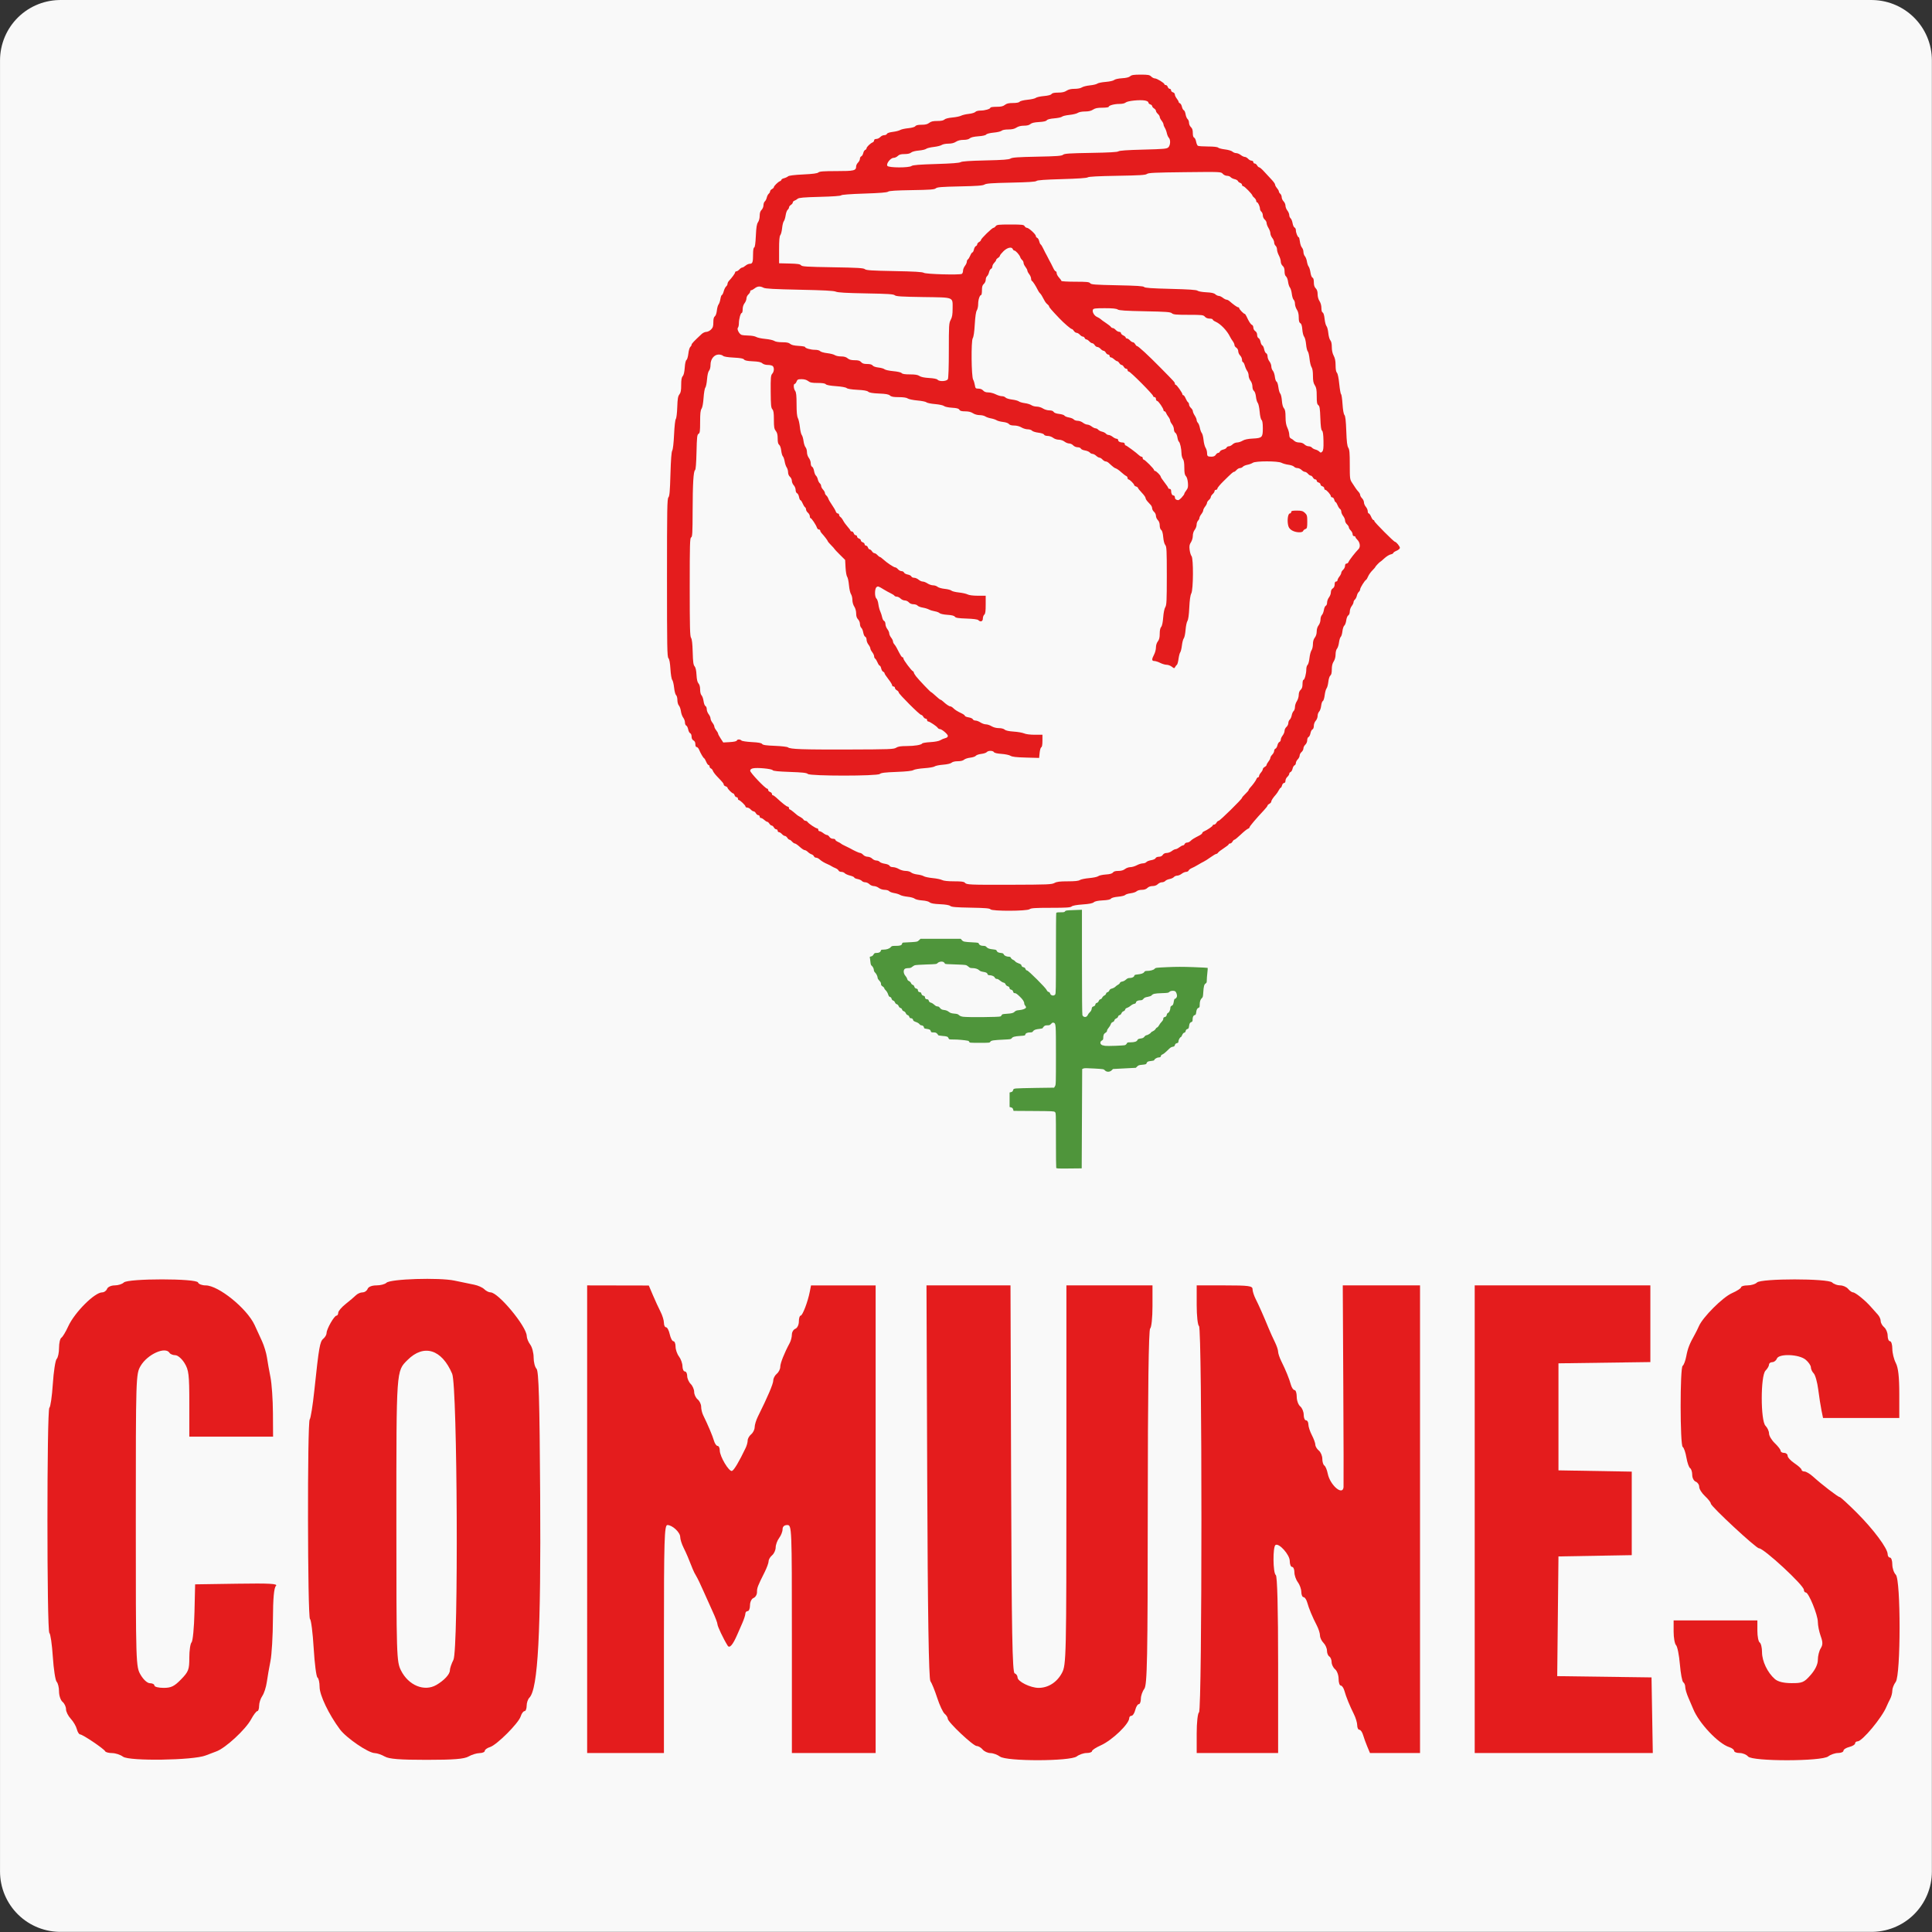 <?xml version="1.0" encoding="UTF-8" standalone="no"?>
<!-- Created with Inkscape (http://www.inkscape.org/) -->

<svg
   version="1.1"
   id="svg1"
   width="800"
   height="800"
   viewBox="0 0 800 800"
   sodipodi:docname="Morena_logo_(Mexico).svg.png"
   xml:space="preserve"
   inkscape:export-filename="ELC_Colombia.svg"
   inkscape:export-xdpi="96"
   inkscape:export-ydpi="96"
   xmlns:inkscape="http://www.inkscape.org/namespaces/inkscape"
   xmlns:sodipodi="http://sodipodi.sourceforge.net/DTD/sodipodi-0.dtd"
   xmlns="http://www.w3.org/2000/svg"
   xmlns:svg="http://www.w3.org/2000/svg"><rect x="0" y="0" width="800" height="800" fill="#333333" stroke="none"/><defs
     id="defs1" /><sodipodi:namedview
     id="namedview1"
     pagecolor="#ffffff"
     bordercolor="#000000"
     borderopacity="0.25"
     inkscape:showpageshadow="2"
     inkscape:pageopacity="0.0"
     inkscape:pagecheckerboard="0"
     inkscape:deskcolor="#d1d1d1"
     showguides="false" /><g
     inkscape:groupmode="layer"
     inkscape:label="Image"
     id="g1"><rect
       style="fill:#f9f9f9;fill-opacity:1;stroke:#f9f9f9;stroke-width:50;stroke-linejoin:round;stroke-miterlimit:0;stroke-dasharray:none;stroke-opacity:1;paint-order:markers stroke fill"
       id="rect1"
       width="749.942"
       height="749.937"
       x="25.01"
       y="25.006" /><path
       style="fill:#4f953b;fill-opacity:1;stroke:#f9f9f9;stroke-width:0;stroke-linejoin:round;stroke-miterlimit:0;stroke-dasharray:none;stroke-opacity:1;paint-order:markers stroke fill"
       d="m 437.362,483.584 c -0.066,-0.172 -0.12,-5.359 -0.12,-11.525 0,-11.149 0,-11.215 -0.412,-11.586 -0.39,-0.353 -0.868,-0.376 -8.773,-0.428 l -8.36,-0.055 -0.186,-0.626 c -0.139,-0.47 -0.344,-0.671 -0.822,-0.806 l -0.636,-0.18 v -3.001 -3.001 l 0.632,-0.164 c 0.477,-0.124 0.675,-0.313 0.807,-0.772 0.162,-0.565 0.253,-0.617 1.277,-0.733 0.606,-0.068 4.389,-0.17 8.407,-0.225 l 7.305,-0.101 0.38,-0.623 c 0.366,-0.6 0.38,-1.091 0.381,-12.822 7.9e-4,-13.134 1.6e-4,-13.141 -1.004,-13.46 -0.32,-0.102 -0.559,0.013 -0.991,0.476 -0.49,0.525 -0.706,0.609 -1.548,0.609 -0.777,0 -1.077,0.099 -1.459,0.481 -0.264,0.264 -0.481,0.564 -0.481,0.666 0,0.102 -0.551,0.244 -1.224,0.316 -1.701,0.181 -2.413,0.436 -2.779,0.995 -0.26,0.396 -0.475,0.48 -1.24,0.483 -1.124,0 -1.884,0.355 -1.964,0.908 -0.054,0.377 -0.227,0.422 -2.056,0.544 -2.34,0.156 -3.158,0.376 -3.566,0.959 -0.273,0.39 -0.524,0.436 -2.987,0.552 -4.603,0.217 -5.513,0.354 -5.859,0.882 -0.301,0.459 -0.311,0.46 -4.466,0.46 -3.967,0 -4.169,-0.018 -4.265,-0.383 -0.055,-0.211 -0.308,-0.422 -0.561,-0.47 -1.531,-0.291 -4.079,-0.518 -5.812,-0.518 -1.906,0 -2.01,-0.021 -2.172,-0.449 -0.282,-0.742 -0.62,-0.88 -2.512,-1.027 -0.996,-0.077 -1.811,-0.222 -1.811,-0.32 0,-0.099 -0.216,-0.396 -0.481,-0.66 -0.383,-0.383 -0.681,-0.481 -1.465,-0.481 -0.889,0 -0.996,-0.048 -1.108,-0.495 -0.155,-0.617 -0.522,-0.817 -1.808,-0.988 -0.795,-0.105 -1.013,-0.21 -1.013,-0.487 0,-0.492 -0.528,-0.968 -1.075,-0.968 -0.268,0 -0.613,-0.211 -0.828,-0.506 -0.22,-0.302 -0.8,-0.652 -1.436,-0.867 -0.697,-0.235 -1.091,-0.484 -1.137,-0.717 -0.11,-0.562 -0.427,-0.847 -0.943,-0.847 -0.353,0 -0.529,-0.152 -0.681,-0.589 -0.128,-0.368 -0.384,-0.634 -0.682,-0.708 -0.292,-0.074 -0.58,-0.366 -0.743,-0.756 -0.169,-0.405 -0.477,-0.71 -0.848,-0.839 -0.375,-0.131 -0.628,-0.383 -0.709,-0.709 -0.082,-0.326 -0.307,-0.551 -0.635,-0.633 -0.329,-0.083 -0.604,-0.358 -0.781,-0.783 -0.175,-0.418 -0.453,-0.7 -0.769,-0.78 -0.312,-0.078 -0.594,-0.36 -0.761,-0.76 -0.161,-0.384 -0.451,-0.682 -0.734,-0.753 -0.312,-0.078 -0.531,-0.331 -0.657,-0.755 -0.128,-0.431 -0.341,-0.672 -0.66,-0.746 -0.36,-0.083 -0.549,-0.347 -0.802,-1.123 -0.189,-0.581 -0.595,-1.261 -0.949,-1.592 -0.34,-0.318 -0.618,-0.716 -0.618,-0.886 0,-0.17 -0.242,-0.463 -0.538,-0.651 -0.703,-0.448 -0.826,-0.636 -0.829,-1.275 0,-0.344 -0.245,-0.774 -0.688,-1.217 -0.377,-0.377 -0.685,-0.867 -0.685,-1.09 0,-0.632 -0.542,-1.774 -1.079,-2.271 -0.279,-0.258 -0.488,-0.67 -0.488,-0.961 0,-0.628 -0.463,-1.554 -0.949,-1.897 -0.27,-0.191 -0.4,-0.626 -0.504,-1.696 -0.077,-0.792 -0.188,-1.563 -0.246,-1.714 -0.072,-0.188 0.094,-0.314 0.527,-0.401 0.437,-0.087 0.752,-0.33 1.02,-0.783 0.332,-0.563 0.494,-0.656 1.138,-0.656 1.082,0 1.725,-0.301 1.869,-0.874 0.11,-0.438 0.227,-0.496 0.996,-0.496 1.379,0 2.529,-0.372 3.087,-0.999 0.478,-0.536 0.592,-0.568 2.058,-0.568 1.865,0 2.503,-0.209 2.67,-0.874 0.108,-0.428 0.236,-0.498 0.936,-0.509 0.446,-0.008 1.851,-0.083 3.123,-0.168 2.235,-0.151 2.333,-0.176 2.946,-0.771 l 0.634,-0.615 h 8.318 8.318 l 0.495,0.564 c 0.572,0.652 0.97,0.734 4.452,0.919 2.313,0.123 2.419,0.148 2.591,0.599 0.212,0.557 0.897,0.855 1.962,0.855 0.577,0 0.878,0.122 1.193,0.485 0.497,0.571 1.19,0.812 2.849,0.989 0.932,0.1 1.243,0.213 1.329,0.485 0.187,0.589 0.686,0.869 1.738,0.975 0.846,0.085 1.039,0.182 1.253,0.632 0.26,0.545 1.181,0.934 2.215,0.936 0.353,0 0.576,0.153 0.735,0.501 0.125,0.275 0.522,0.623 0.882,0.773 0.36,0.15 0.778,0.46 0.93,0.689 0.152,0.228 0.76,0.579 1.352,0.779 0.704,0.238 1.101,0.487 1.146,0.721 0.105,0.538 0.371,0.788 0.963,0.906 0.368,0.074 0.605,0.295 0.762,0.709 0.154,0.408 0.359,0.602 0.637,0.602 0.532,0 7.74,7.195 8.121,8.106 0.176,0.421 0.452,0.697 0.78,0.78 0.323,0.081 0.553,0.307 0.631,0.619 0.231,0.922 1.588,1.202 2.123,0.438 0.27,-0.386 0.305,-2.317 0.305,-16.921 0,-9.067 0.053,-16.625 0.119,-16.796 0.095,-0.248 0.443,-0.31 1.751,-0.31 1.413,0 1.669,-0.053 1.908,-0.394 0.251,-0.359 0.572,-0.405 3.634,-0.52 l 3.358,-0.127 v 21.557 c 0,13.635 0.07,21.743 0.192,22.063 0.264,0.695 1.09,0.993 1.679,0.607 0.246,-0.162 0.51,-0.494 0.585,-0.739 0.075,-0.245 0.431,-0.719 0.791,-1.053 0.454,-0.422 0.694,-0.854 0.783,-1.412 0.11,-0.688 0.221,-0.835 0.767,-1.016 0.47,-0.155 0.668,-0.357 0.75,-0.767 0.078,-0.391 0.264,-0.594 0.623,-0.685 0.335,-0.084 0.608,-0.358 0.79,-0.793 0.181,-0.433 0.432,-0.686 0.721,-0.727 0.27,-0.038 0.546,-0.293 0.705,-0.65 0.144,-0.323 0.538,-0.72 0.877,-0.881 0.365,-0.174 0.66,-0.49 0.725,-0.776 0.069,-0.305 0.286,-0.523 0.591,-0.593 0.289,-0.066 0.589,-0.35 0.747,-0.706 0.206,-0.463 0.463,-0.649 1.151,-0.833 0.487,-0.13 1.117,-0.478 1.399,-0.773 0.283,-0.295 0.757,-0.643 1.055,-0.774 0.298,-0.131 0.64,-0.454 0.76,-0.718 0.158,-0.348 0.433,-0.516 0.999,-0.611 0.482,-0.081 1.062,-0.386 1.516,-0.796 0.539,-0.487 0.917,-0.664 1.417,-0.664 1.058,0 1.901,-0.369 2.032,-0.889 0.099,-0.393 0.272,-0.475 1.223,-0.575 1.718,-0.181 2.548,-0.466 2.893,-0.992 0.242,-0.37 0.486,-0.481 1.049,-0.481 1.429,0 2.826,-0.37 3.261,-0.865 0.41,-0.465 0.512,-0.479 5.287,-0.7 3.618,-0.168 6.376,-0.17 10.733,-0.01 3.225,0.119 5.906,0.258 5.958,0.31 0.052,0.052 -0.009,0.997 -0.137,2.099 -0.128,1.103 -0.231,2.465 -0.231,3.028 0,0.875 -0.07,1.07 -0.487,1.343 -0.604,0.396 -0.808,1.175 -0.969,3.702 -0.11,1.729 -0.178,2.002 -0.585,2.35 -0.59,0.504 -0.896,1.451 -0.896,2.777 0,0.944 -0.051,1.072 -0.492,1.24 -0.567,0.215 -0.807,0.705 -0.974,1.987 -0.099,0.761 -0.199,0.931 -0.606,1.033 -0.568,0.142 -0.865,0.793 -0.865,1.891 0,0.628 -0.085,0.808 -0.449,0.946 -0.664,0.252 -0.863,0.59 -1.015,1.716 -0.12,0.893 -0.205,1.038 -0.71,1.215 -0.416,0.145 -0.607,0.365 -0.694,0.799 -0.084,0.422 -0.262,0.635 -0.602,0.72 -0.331,0.083 -0.598,0.389 -0.849,0.977 -0.202,0.47 -0.459,0.855 -0.572,0.855 -0.321,0 -0.982,1.214 -0.982,1.806 -5.4e-4,0.437 -0.115,0.562 -0.637,0.695 -0.479,0.122 -0.681,0.312 -0.818,0.769 -0.153,0.51 -0.305,0.627 -0.95,0.73 -0.616,0.099 -1.03,0.39 -2.089,1.473 -0.727,0.743 -1.643,1.485 -2.036,1.649 -0.475,0.198 -0.715,0.426 -0.715,0.679 0,0.406 -0.356,0.618 -1.044,0.619 -0.557,7.8e-4 -1.697,0.703 -1.697,1.045 0,0.183 -0.363,0.307 -1.142,0.388 -1.484,0.155 -1.788,0.284 -2.003,0.849 -0.213,0.559 -0.292,0.589 -2.029,0.757 -1.132,0.109 -1.448,0.223 -1.912,0.687 l -0.556,0.556 -4.729,0.246 -4.729,0.246 -0.562,0.549 c -0.79,0.772 -2.081,0.78 -2.789,0.017 -0.49,-0.529 -0.527,-0.535 -4.463,-0.768 -3.061,-0.181 -4.08,-0.182 -4.458,0 l -0.49,0.232 -0.098,20.557 -0.098,20.557 -5.216,0.052 c -4.628,0.046 -5.229,0.017 -5.336,-0.261 z m 28.491,-50.824 c 0.282,-0.108 0.611,-0.411 0.73,-0.673 0.196,-0.431 0.335,-0.476 1.445,-0.477 1.684,0 2.664,-0.301 2.936,-0.897 0.218,-0.479 0.352,-0.537 1.769,-0.764 0.504,-0.081 0.87,-0.3 1.163,-0.697 0.235,-0.318 0.611,-0.578 0.835,-0.578 0.433,0 1.869,-0.885 1.869,-1.152 0,-0.087 0.358,-0.321 0.797,-0.518 0.438,-0.198 0.922,-0.601 1.075,-0.897 0.153,-0.296 0.457,-0.594 0.675,-0.664 0.218,-0.069 0.567,-0.46 0.776,-0.868 0.208,-0.408 0.691,-1.064 1.074,-1.458 0.457,-0.471 0.695,-0.901 0.695,-1.259 0,-0.443 0.117,-0.578 0.632,-0.731 0.509,-0.151 0.664,-0.326 0.798,-0.903 0.106,-0.455 0.304,-0.751 0.546,-0.815 0.443,-0.116 0.961,-1.237 0.961,-2.081 0,-0.452 0.132,-0.657 0.571,-0.884 0.564,-0.292 0.622,-0.426 0.913,-2.113 0.07,-0.404 0.22,-0.734 0.334,-0.734 0.408,0 0.924,-0.657 0.924,-1.176 0,-0.788 -0.386,-1.744 -0.791,-1.961 -0.67,-0.359 -1.901,-0.228 -2.345,0.249 -0.38,0.408 -0.624,0.448 -3.287,0.542 -2.903,0.102 -3.521,0.246 -4.15,0.967 -0.167,0.191 -0.844,0.434 -1.566,0.561 -1.033,0.182 -1.365,0.336 -1.762,0.817 -0.396,0.479 -0.64,0.593 -1.273,0.594 -1.003,0 -1.745,0.378 -1.824,0.924 -0.046,0.319 -0.242,0.463 -0.764,0.561 -0.386,0.073 -1.019,0.415 -1.407,0.762 -0.387,0.347 -1.035,0.738 -1.439,0.869 -0.521,0.169 -0.77,0.382 -0.858,0.732 -0.077,0.31 -0.335,0.567 -0.692,0.692 -0.357,0.124 -0.667,0.435 -0.834,0.835 -0.17,0.408 -0.449,0.683 -0.774,0.765 -0.323,0.081 -0.553,0.307 -0.631,0.621 -0.077,0.31 -0.361,0.593 -0.76,0.759 -0.414,0.173 -0.682,0.448 -0.767,0.789 -0.086,0.34 -0.331,0.593 -0.702,0.722 -0.408,0.142 -0.637,0.404 -0.804,0.917 -0.128,0.395 -0.529,1.049 -0.891,1.453 -0.362,0.404 -0.658,0.946 -0.658,1.204 0,0.325 -0.202,0.589 -0.656,0.857 -0.675,0.398 -0.909,0.981 -0.912,2.27 -7.8e-4,0.474 -0.133,0.687 -0.587,0.946 -0.662,0.377 -0.788,1.101 -0.279,1.61 0.294,0.294 0.551,0.384 1.651,0.579 0.865,0.154 7.716,-0.093 8.247,-0.296 z m -51.583,-11.869 c 0.235,-0.135 0.479,-0.408 0.543,-0.609 0.099,-0.31 0.406,-0.384 2.082,-0.5 2.198,-0.151 2.705,-0.293 3.347,-0.935 0.341,-0.342 0.765,-0.474 1.842,-0.577 1.458,-0.139 2.565,-0.569 2.758,-1.072 0.062,-0.161 -0.074,-0.493 -0.304,-0.737 -0.229,-0.244 -0.416,-0.645 -0.416,-0.891 0,-0.811 -0.593,-1.72 -1.979,-3.031 -1.003,-0.949 -1.51,-1.294 -1.905,-1.294 -0.437,0 -0.573,-0.119 -0.726,-0.632 -0.14,-0.473 -0.344,-0.676 -0.813,-0.809 -0.473,-0.134 -0.64,-0.302 -0.685,-0.69 -0.045,-0.387 -0.222,-0.566 -0.72,-0.727 -0.442,-0.143 -0.742,-0.408 -0.909,-0.803 -0.18,-0.427 -0.423,-0.625 -0.882,-0.717 -0.349,-0.07 -0.976,-0.435 -1.393,-0.812 -0.417,-0.377 -0.956,-0.686 -1.198,-0.688 -0.551,-0.008 -0.809,-0.174 -1.098,-0.723 -0.234,-0.444 -1.274,-0.838 -2.217,-0.84 -0.344,0 -0.566,-0.13 -0.644,-0.375 -0.189,-0.594 -0.57,-0.803 -1.841,-1.008 -0.817,-0.132 -1.336,-0.339 -1.659,-0.662 -0.556,-0.556 -1.641,-0.891 -2.89,-0.893 -0.696,0 -1.025,-0.116 -1.446,-0.505 -0.299,-0.277 -0.775,-0.597 -1.057,-0.711 -0.282,-0.113 -2.385,-0.251 -4.673,-0.305 -3.306,-0.078 -4.161,-0.153 -4.161,-0.362 0,-0.145 -0.217,-0.406 -0.483,-0.58 -0.633,-0.415 -1.967,-0.205 -2.533,0.398 -0.392,0.418 -0.602,0.444 -4.672,0.571 -2.344,0.074 -4.493,0.222 -4.775,0.329 -0.283,0.107 -0.772,0.413 -1.089,0.679 -0.419,0.353 -0.807,0.484 -1.429,0.484 -0.469,0 -1.077,0.085 -1.35,0.189 -0.948,0.36 -0.914,2.021 0.063,3.091 0.313,0.343 0.63,0.899 0.704,1.235 0.095,0.431 0.31,0.685 0.728,0.861 0.346,0.146 0.701,0.503 0.849,0.857 0.15,0.356 0.447,0.655 0.72,0.723 0.304,0.077 0.528,0.33 0.649,0.736 0.138,0.464 0.344,0.665 0.82,0.8 0.466,0.132 0.636,0.293 0.636,0.602 0,0.534 0.353,0.892 0.88,0.892 0.293,0 0.463,0.181 0.597,0.636 0.141,0.478 0.345,0.683 0.824,0.824 0.456,0.134 0.636,0.304 0.636,0.597 0,0.538 0.36,0.88 0.926,0.88 0.264,0 0.501,0.145 0.562,0.343 0.219,0.709 0.421,0.918 1.045,1.08 0.353,0.091 0.954,0.47 1.336,0.84 0.457,0.443 0.882,0.674 1.244,0.674 0.302,0 0.663,0.138 0.802,0.308 0.729,0.889 0.976,1.043 1.854,1.159 1.06,0.139 1.453,0.299 2.349,0.956 0.458,0.336 0.994,0.487 2.036,0.574 1.156,0.097 1.51,0.21 1.938,0.62 0.369,0.353 0.865,0.553 1.684,0.676 1.839,0.277 14.972,0.166 15.491,-0.131 z"
       id="path219" /><path
       style="fill:#e41c1d;fill-opacity:1;stroke:#f9f9f9;stroke-width:0;stroke-linejoin:round;stroke-miterlimit:0;stroke-dasharray:none;stroke-opacity:1;paint-order:markers stroke fill"
       d="m 410.156,376.531 c -0.353,-0.425 -2.18,-0.578 -8.212,-0.685 -6.036,-0.108 -7.909,-0.264 -8.44,-0.705 -0.446,-0.37 -1.924,-0.623 -4.27,-0.729 -2.525,-0.115 -3.795,-0.346 -4.288,-0.78 -0.417,-0.368 -1.684,-0.685 -3.133,-0.784 -1.34,-0.092 -2.723,-0.421 -3.078,-0.733 -0.355,-0.312 -1.676,-0.671 -2.937,-0.799 -1.261,-0.128 -2.645,-0.461 -3.075,-0.739 -0.431,-0.279 -1.529,-0.626 -2.44,-0.771 -0.911,-0.145 -1.858,-0.507 -2.104,-0.803 -0.246,-0.296 -1.086,-0.542 -1.868,-0.547 -0.804,-0.008 -1.846,-0.341 -2.4,-0.775 -0.538,-0.421 -1.464,-0.77 -2.056,-0.775 -0.592,-0.008 -1.429,-0.361 -1.86,-0.792 -0.431,-0.431 -1.202,-0.783 -1.714,-0.783 -0.512,0 -1.135,-0.246 -1.385,-0.546 -0.249,-0.301 -1.064,-0.661 -1.81,-0.801 -0.746,-0.14 -1.357,-0.42 -1.357,-0.623 0,-0.202 -0.788,-0.567 -1.75,-0.809 -0.963,-0.242 -1.954,-0.685 -2.202,-0.985 -0.248,-0.299 -0.876,-0.544 -1.395,-0.544 -0.519,0 -1.04,-0.252 -1.158,-0.56 -0.118,-0.308 -0.685,-0.746 -1.26,-0.973 -0.575,-0.227 -1.31,-0.592 -1.633,-0.811 -0.323,-0.219 -1.028,-0.581 -1.566,-0.806 -1.387,-0.578 -2.62,-1.318 -3.455,-2.074 -0.395,-0.358 -1.019,-0.651 -1.386,-0.651 -0.367,0 -0.766,-0.258 -0.886,-0.573 -0.121,-0.315 -0.573,-0.685 -1.005,-0.822 -0.432,-0.137 -1.121,-0.584 -1.53,-0.994 -0.409,-0.409 -0.999,-0.745 -1.31,-0.745 -0.311,0 -1.236,-0.616 -2.056,-1.369 -0.82,-0.753 -1.712,-1.37 -1.984,-1.371 -0.271,-7.8e-4 -0.795,-0.354 -1.164,-0.785 -0.369,-0.431 -0.853,-0.783 -1.077,-0.783 -0.223,0 -0.626,-0.352 -0.895,-0.783 -0.269,-0.431 -0.725,-0.783 -1.013,-0.783 -0.288,0 -0.842,-0.352 -1.232,-0.783 -0.39,-0.431 -0.946,-0.783 -1.236,-0.783 -0.29,0 -0.527,-0.264 -0.527,-0.587 0,-0.323 -0.258,-0.587 -0.574,-0.587 -0.315,0 -0.762,-0.352 -0.993,-0.783 -0.231,-0.431 -0.635,-0.783 -0.899,-0.783 -0.264,0 -0.7,-0.352 -0.969,-0.783 -0.269,-0.431 -0.671,-0.783 -0.894,-0.783 -0.223,0 -0.783,-0.352 -1.245,-0.783 -0.462,-0.431 -1.072,-0.783 -1.354,-0.783 -0.282,0 -0.514,-0.264 -0.514,-0.587 0,-0.323 -0.258,-0.587 -0.574,-0.587 -0.315,0 -0.762,-0.352 -0.993,-0.783 -0.231,-0.431 -0.65,-0.783 -0.932,-0.783 -0.282,0 -0.832,-0.352 -1.222,-0.783 -0.39,-0.431 -1.034,-0.783 -1.431,-0.783 -0.397,0 -0.723,-0.205 -0.723,-0.455 0,-0.495 -2.292,-2.678 -2.812,-2.678 -0.177,0 -0.321,-0.264 -0.321,-0.587 0,-0.323 -0.252,-0.587 -0.561,-0.587 -0.309,0 -0.673,-0.352 -0.81,-0.783 -0.137,-0.431 -0.405,-0.783 -0.596,-0.783 -0.452,0 -2.341,-1.889 -2.341,-2.341 0,-0.191 -0.352,-0.459 -0.783,-0.596 -0.431,-0.137 -0.783,-0.442 -0.783,-0.679 0,-0.473 -0.336,-0.889 -2.661,-3.298 -0.864,-0.895 -1.683,-1.98 -1.82,-2.411 -0.137,-0.432 -0.507,-0.884 -0.822,-1.004 -0.315,-0.121 -0.573,-0.49 -0.573,-0.819 0,-0.33 -0.185,-0.6 -0.412,-0.6 -0.226,0 -0.663,-0.601 -0.969,-1.335 -0.307,-0.734 -0.694,-1.395 -0.861,-1.469 -0.365,-0.161 -1.488,-2.07 -2.095,-3.56 -0.241,-0.592 -0.686,-1.077 -0.988,-1.077 -0.348,0 -0.549,-0.426 -0.549,-1.161 0,-0.76 -0.27,-1.306 -0.783,-1.58 -0.516,-0.276 -0.783,-0.82 -0.783,-1.593 0,-0.672 -0.246,-1.268 -0.577,-1.395 -0.317,-0.122 -0.692,-0.835 -0.833,-1.585 -0.141,-0.75 -0.498,-1.457 -0.794,-1.571 -0.296,-0.114 -0.538,-0.693 -0.538,-1.287 0,-0.594 -0.326,-1.5 -0.725,-2.014 -0.399,-0.514 -0.824,-1.697 -0.946,-2.629 -0.122,-0.932 -0.5,-2.003 -0.842,-2.381 -0.351,-0.388 -0.621,-1.374 -0.621,-2.271 0,-0.874 -0.244,-1.788 -0.543,-2.036 -0.3,-0.249 -0.667,-1.629 -0.82,-3.083 -0.152,-1.448 -0.501,-2.897 -0.776,-3.22 -0.287,-0.338 -0.601,-2.236 -0.74,-4.465 -0.164,-2.636 -0.432,-4.088 -0.835,-4.534 -0.521,-0.576 -0.594,-4.672 -0.594,-33.294 0,-28.459 0.075,-32.721 0.587,-33.287 0.469,-0.518 0.639,-2.463 0.844,-9.625 0.173,-6.037 0.416,-9.233 0.742,-9.76 0.29,-0.468 0.595,-3.145 0.758,-6.657 0.16,-3.433 0.46,-6.1 0.723,-6.419 0.255,-0.309 0.514,-2.425 0.598,-4.893 0.12,-3.511 0.291,-4.528 0.886,-5.285 0.573,-0.729 0.737,-1.592 0.737,-3.888 0,-2.18 0.167,-3.136 0.639,-3.657 0.416,-0.46 0.708,-1.7 0.837,-3.555 0.122,-1.758 0.395,-2.965 0.713,-3.152 0.284,-0.167 0.634,-1.353 0.78,-2.637 0.145,-1.284 0.506,-2.535 0.802,-2.78 0.296,-0.245 0.538,-0.658 0.538,-0.917 0,-0.418 0.98,-1.456 4.178,-4.426 0.522,-0.485 1.389,-0.881 1.928,-0.881 0.538,0 1.412,-0.433 1.94,-0.961 0.773,-0.773 0.961,-1.358 0.961,-2.992 0,-1.41 0.192,-2.171 0.627,-2.489 0.364,-0.266 0.714,-1.27 0.833,-2.393 0.113,-1.064 0.429,-2.199 0.701,-2.522 0.272,-0.323 0.618,-1.336 0.768,-2.252 0.15,-0.915 0.427,-1.664 0.615,-1.664 0.188,0 0.526,-0.684 0.752,-1.521 0.225,-0.836 0.673,-1.739 0.994,-2.006 0.322,-0.267 0.585,-0.757 0.585,-1.09 0,-0.332 0.263,-0.884 0.585,-1.225 1.279,-1.356 2.548,-3.106 2.548,-3.516 0,-0.238 0.237,-0.433 0.527,-0.433 0.29,0 0.846,-0.352 1.236,-0.783 0.39,-0.431 0.919,-0.783 1.176,-0.783 0.257,0 0.873,-0.352 1.37,-0.783 0.497,-0.431 1.298,-0.783 1.78,-0.783 1.129,0 1.353,-0.646 1.353,-3.916 0,-1.724 0.166,-2.732 0.467,-2.832 0.31,-0.103 0.541,-1.73 0.685,-4.83 0.166,-3.562 0.381,-4.905 0.904,-5.643 0.395,-0.558 0.685,-1.678 0.685,-2.643 0,-1.153 0.244,-1.919 0.783,-2.458 0.431,-0.431 0.783,-1.29 0.783,-1.91 0,-0.62 0.253,-1.337 0.562,-1.593 0.309,-0.257 0.673,-0.971 0.808,-1.587 0.135,-0.616 0.499,-1.331 0.808,-1.587 0.309,-0.257 0.562,-0.703 0.562,-0.992 0,-0.289 0.352,-0.714 0.783,-0.945 0.431,-0.231 0.783,-0.581 0.783,-0.779 0,-0.479 1.716,-2.177 2.506,-2.48 0.345,-0.132 0.626,-0.403 0.626,-0.602 0,-0.199 0.485,-0.482 1.077,-0.63 0.592,-0.148 1.341,-0.498 1.664,-0.777 0.386,-0.334 2.53,-0.602 6.266,-0.784 4.037,-0.196 5.857,-0.436 6.297,-0.832 0.485,-0.436 2.105,-0.557 7.511,-0.557 7.335,0 8.123,-0.193 8.123,-1.986 0,-0.415 0.352,-1.108 0.783,-1.538 0.431,-0.431 0.783,-1.141 0.783,-1.579 0,-0.438 0.254,-0.893 0.563,-1.012 0.31,-0.119 0.673,-0.715 0.807,-1.326 0.134,-0.61 0.497,-1.207 0.807,-1.326 0.31,-0.119 0.564,-0.422 0.564,-0.673 0,-0.535 1.593,-2.085 2.503,-2.434 0.347,-0.133 0.63,-0.512 0.63,-0.841 0,-0.368 0.355,-0.6 0.918,-0.6 0.505,0 1.237,-0.352 1.627,-0.783 0.39,-0.431 1.128,-0.783 1.639,-0.783 0.512,0 1.025,-0.245 1.14,-0.546 0.126,-0.328 1.098,-0.653 2.435,-0.815 1.224,-0.148 2.578,-0.492 3.009,-0.764 0.431,-0.272 1.929,-0.611 3.329,-0.753 1.551,-0.158 2.715,-0.487 2.98,-0.845 0.294,-0.397 1.131,-0.586 2.591,-0.586 1.563,0 2.43,-0.215 3.151,-0.783 0.745,-0.586 1.589,-0.783 3.354,-0.783 1.597,0 2.552,-0.194 2.959,-0.601 0.36,-0.36 1.667,-0.695 3.259,-0.836 1.462,-0.129 3.099,-0.466 3.637,-0.749 0.538,-0.282 1.98,-0.622 3.203,-0.755 1.223,-0.133 2.434,-0.495 2.691,-0.805 0.271,-0.327 1.161,-0.563 2.123,-0.563 1.845,0 4.122,-0.67 4.122,-1.213 0,-0.194 1.122,-0.353 2.493,-0.353 1.9,0 2.73,-0.186 3.488,-0.783 0.743,-0.585 1.589,-0.783 3.334,-0.783 1.504,0 2.497,-0.192 2.784,-0.537 0.254,-0.306 1.666,-0.657 3.279,-0.815 1.558,-0.152 3.097,-0.504 3.42,-0.781 0.323,-0.277 1.821,-0.613 3.329,-0.746 1.768,-0.156 2.896,-0.453 3.176,-0.835 0.303,-0.413 1.135,-0.594 2.741,-0.596 1.643,0 2.645,-0.226 3.481,-0.781 0.815,-0.54 1.838,-0.779 3.339,-0.781 1.292,0 2.505,-0.241 3.008,-0.593 0.464,-0.325 1.957,-0.701 3.318,-0.836 1.361,-0.135 2.739,-0.462 3.062,-0.728 0.323,-0.266 1.886,-0.586 3.473,-0.712 1.648,-0.131 3.16,-0.47 3.525,-0.792 0.369,-0.325 1.748,-0.63 3.26,-0.721 1.742,-0.105 2.869,-0.382 3.36,-0.827 0.583,-0.528 1.494,-0.668 4.33,-0.668 3.069,0 3.705,0.114 4.375,0.783 0.431,0.431 1.12,0.783 1.531,0.783 0.829,0 3.951,1.911 3.951,2.419 0,0.177 0.252,0.322 0.561,0.322 0.309,0 0.673,0.352 0.81,0.783 0.137,0.431 0.501,0.783 0.81,0.783 0.309,0 0.561,0.281 0.561,0.624 0,0.343 0.352,0.716 0.783,0.829 0.431,0.113 0.783,0.513 0.783,0.89 0,0.377 0.352,1.133 0.783,1.68 0.431,0.548 0.783,1.169 0.783,1.382 0,0.212 0.248,0.481 0.55,0.597 0.303,0.116 0.672,0.764 0.82,1.439 0.148,0.675 0.497,1.315 0.774,1.421 0.277,0.106 0.612,0.865 0.743,1.685 0.131,0.82 0.504,1.712 0.829,1.982 0.325,0.27 0.591,0.97 0.591,1.557 0,0.586 0.352,1.385 0.783,1.775 0.556,0.503 0.783,1.206 0.783,2.423 0,1.109 0.194,1.788 0.549,1.924 0.302,0.116 0.671,0.859 0.819,1.651 0.149,0.792 0.474,1.57 0.724,1.729 0.249,0.159 2.136,0.291 4.193,0.295 2.346,0.008 3.912,0.178 4.203,0.469 0.254,0.254 1.534,0.589 2.842,0.743 1.309,0.154 2.692,0.563 3.073,0.908 0.381,0.345 1.092,0.627 1.58,0.627 0.488,0 1.334,0.352 1.882,0.783 0.548,0.431 1.297,0.783 1.665,0.783 0.368,0 0.989,0.352 1.379,0.783 0.39,0.431 1.034,0.783 1.431,0.783 0.397,0 0.723,0.264 0.723,0.587 0,0.323 0.258,0.587 0.574,0.587 0.315,0 0.762,0.352 0.993,0.783 0.231,0.431 0.633,0.795 0.895,0.808 0.262,0.014 1.181,0.814 2.042,1.778 0.862,0.964 2.227,2.437 3.035,3.273 0.808,0.836 1.469,1.771 1.469,2.078 0,0.307 0.352,0.965 0.783,1.461 0.431,0.497 0.783,1.119 0.783,1.383 0,0.264 0.264,0.699 0.587,0.967 0.323,0.268 0.587,0.907 0.587,1.419 0,0.512 0.352,1.284 0.783,1.714 0.431,0.431 0.783,1.24 0.783,1.798 0,0.558 0.352,1.463 0.783,2.011 0.431,0.548 0.783,1.391 0.783,1.874 0,0.483 0.251,1.086 0.557,1.34 0.306,0.254 0.676,1.169 0.822,2.033 0.146,0.864 0.512,1.666 0.814,1.782 0.302,0.116 0.548,0.624 0.548,1.129 0,1.037 0.764,2.914 1.187,2.914 0.153,0 0.368,0.8 0.478,1.778 0.11,0.978 0.486,2.093 0.834,2.478 0.349,0.385 0.634,1.201 0.634,1.813 0,0.612 0.272,1.414 0.604,1.781 0.332,0.367 0.709,1.35 0.836,2.185 0.128,0.834 0.451,1.781 0.719,2.105 0.268,0.323 0.608,1.435 0.758,2.47 0.153,1.065 0.514,1.976 0.831,2.098 0.368,0.141 0.56,0.805 0.56,1.935 0,1.198 0.238,1.958 0.783,2.504 0.536,0.536 0.784,1.308 0.786,2.448 0,1.002 0.312,2.132 0.781,2.839 0.471,0.71 0.779,1.838 0.781,2.851 0,1.052 0.201,1.753 0.536,1.881 0.328,0.126 0.631,1.131 0.784,2.602 0.138,1.318 0.491,2.674 0.785,3.014 0.294,0.339 0.635,1.649 0.758,2.909 0.123,1.261 0.499,2.596 0.835,2.968 0.396,0.438 0.612,1.424 0.612,2.805 0,1.381 0.275,2.642 0.783,3.59 0.551,1.027 0.783,2.209 0.783,3.98 0,1.646 0.191,2.71 0.553,3.072 0.338,0.338 0.71,2.12 0.957,4.593 0.223,2.222 0.564,4.145 0.759,4.273 0.195,0.128 0.466,1.977 0.602,4.11 0.155,2.423 0.452,4.113 0.792,4.504 0.389,0.448 0.605,2.33 0.761,6.623 0.164,4.509 0.371,6.231 0.834,6.937 0.493,0.753 0.616,2.149 0.616,7.006 0,5.828 0.038,6.125 0.986,7.552 0.542,0.817 1.203,1.823 1.469,2.236 0.265,0.412 0.791,1.073 1.168,1.469 0.377,0.395 0.685,0.983 0.685,1.306 0,0.323 0.352,0.94 0.783,1.371 0.431,0.431 0.783,1.197 0.783,1.702 0,0.505 0.352,1.325 0.783,1.822 0.431,0.497 0.783,1.317 0.783,1.822 0,0.505 0.185,0.919 0.412,0.919 0.226,0 0.669,0.617 0.984,1.371 0.315,0.754 0.747,1.371 0.959,1.371 0.212,0 0.386,0.197 0.386,0.437 0,0.462 8.065,8.565 8.536,8.577 0.521,0.013 2.037,1.867 2.037,2.491 0,0.344 -0.616,0.882 -1.371,1.198 -0.754,0.315 -1.371,0.736 -1.371,0.935 0,0.199 -0.485,0.461 -1.077,0.582 -0.592,0.12 -1.76,0.847 -2.595,1.615 -0.835,0.768 -1.576,1.396 -1.647,1.396 -0.215,0 -2.122,1.979 -2.122,2.202 0,0.114 -0.554,0.762 -1.231,1.439 -0.677,0.677 -1.466,1.793 -1.753,2.48 -0.287,0.687 -0.658,1.309 -0.825,1.382 -0.546,0.241 -2.457,3.294 -2.457,3.925 0,0.339 -0.253,0.826 -0.562,1.083 -0.309,0.257 -0.673,0.971 -0.808,1.587 -0.135,0.616 -0.499,1.331 -0.808,1.587 -0.309,0.257 -0.566,0.753 -0.571,1.104 -0.008,0.351 -0.353,1.078 -0.775,1.616 -0.421,0.538 -0.77,1.543 -0.775,2.232 -0.008,0.725 -0.268,1.399 -0.624,1.598 -0.345,0.193 -0.717,1.106 -0.846,2.075 -0.127,0.952 -0.484,1.918 -0.795,2.146 -0.31,0.228 -0.662,1.286 -0.781,2.35 -0.12,1.064 -0.433,2.11 -0.696,2.326 -0.263,0.215 -0.589,1.26 -0.724,2.321 -0.135,1.061 -0.509,2.221 -0.831,2.576 -0.332,0.367 -0.586,1.395 -0.588,2.378 0,1.069 -0.3,2.181 -0.781,2.906 -0.534,0.806 -0.779,1.838 -0.781,3.286 0,1.433 -0.194,2.25 -0.597,2.545 -0.34,0.249 -0.697,1.355 -0.836,2.589 -0.133,1.185 -0.466,2.418 -0.74,2.741 -0.274,0.323 -0.622,1.589 -0.773,2.813 -0.151,1.224 -0.495,2.311 -0.764,2.414 -0.27,0.104 -0.581,0.986 -0.691,1.961 -0.11,0.975 -0.487,2.06 -0.838,2.411 -0.351,0.351 -0.638,1.162 -0.638,1.801 0,0.64 -0.352,1.542 -0.783,2.004 -0.445,0.478 -0.783,1.382 -0.783,2.096 0,0.733 -0.235,1.345 -0.566,1.472 -0.311,0.119 -0.681,0.831 -0.822,1.581 -0.141,0.75 -0.503,1.459 -0.805,1.575 -0.302,0.116 -0.549,0.718 -0.549,1.337 0,0.629 -0.346,1.439 -0.783,1.835 -0.431,0.39 -0.783,1.083 -0.783,1.54 0,0.457 -0.352,1.133 -0.783,1.502 -0.431,0.369 -0.783,1.025 -0.783,1.458 0,0.433 -0.352,1.14 -0.783,1.57 -0.431,0.431 -0.783,1.117 -0.783,1.525 0,0.408 -0.248,0.836 -0.551,0.953 -0.303,0.116 -0.666,0.737 -0.807,1.38 -0.141,0.643 -0.51,1.266 -0.82,1.385 -0.31,0.119 -0.563,0.459 -0.563,0.755 0,0.296 -0.352,0.858 -0.783,1.248 -0.431,0.39 -0.783,1.122 -0.783,1.627 0,0.55 -0.233,0.918 -0.58,0.918 -0.319,0 -0.69,0.441 -0.826,0.979 -0.135,0.538 -0.373,0.979 -0.529,0.979 -0.156,0 -0.533,0.479 -0.839,1.065 -0.306,0.586 -0.82,1.358 -1.143,1.716 -1.187,1.315 -1.958,2.482 -1.958,2.963 0,0.272 -0.352,0.683 -0.783,0.913 -0.431,0.231 -0.783,0.575 -0.783,0.766 0,0.191 -0.661,1.048 -1.469,1.904 -3.131,3.32 -5.972,6.679 -5.972,7.06 0,0.219 -0.308,0.501 -0.685,0.627 -0.377,0.125 -1.699,1.195 -2.938,2.376 -1.239,1.181 -2.422,2.148 -2.63,2.148 -0.208,0 -0.566,0.352 -0.797,0.783 -0.231,0.431 -0.677,0.783 -0.993,0.783 -0.315,0 -0.574,0.147 -0.574,0.326 0,0.179 -0.925,0.918 -2.056,1.642 -1.131,0.724 -2.197,1.547 -2.369,1.828 -0.172,0.282 -0.504,0.512 -0.736,0.512 -0.233,0 -1.295,0.626 -2.361,1.392 -1.066,0.766 -2.32,1.568 -2.788,1.782 -0.468,0.215 -1.555,0.82 -2.417,1.345 -0.862,0.525 -2.037,1.145 -2.612,1.378 -0.575,0.233 -1.142,0.676 -1.26,0.984 -0.118,0.308 -0.589,0.56 -1.047,0.56 -0.457,0 -1.28,0.352 -1.827,0.783 -0.548,0.431 -1.391,0.783 -1.874,0.783 -0.483,0 -1.094,0.26 -1.357,0.577 -0.263,0.317 -1.072,0.688 -1.796,0.824 -0.725,0.136 -1.521,0.493 -1.771,0.794 -0.249,0.301 -0.873,0.546 -1.385,0.546 -0.512,0 -1.284,0.352 -1.714,0.783 -0.485,0.485 -1.305,0.783 -2.154,0.783 -0.848,0 -1.669,0.298 -2.154,0.783 -0.517,0.517 -1.305,0.783 -2.322,0.783 -0.85,0 -1.803,0.265 -2.13,0.592 -0.325,0.325 -1.439,0.699 -2.476,0.831 -1.036,0.131 -2.06,0.454 -2.276,0.717 -0.215,0.263 -1.53,0.581 -2.921,0.706 -1.536,0.139 -2.693,0.452 -2.946,0.798 -0.282,0.386 -1.384,0.619 -3.408,0.721 -2.014,0.102 -3.227,0.357 -3.712,0.781 -0.501,0.439 -1.909,0.714 -4.636,0.905 -2.497,0.175 -4.14,0.477 -4.534,0.832 -0.492,0.444 -2.25,0.558 -8.639,0.558 -6.446,0 -8.17,0.113 -8.78,0.575 -1.089,0.823 -15.517,0.871 -16.195,0.053 z m 26.479,-10.908 c 0.975,-0.533 2.194,-0.685 5.493,-0.685 2.929,0 4.479,-0.164 5.012,-0.531 0.425,-0.292 2.181,-0.656 3.902,-0.808 1.721,-0.152 3.395,-0.51 3.72,-0.795 0.325,-0.285 1.716,-0.595 3.091,-0.689 1.739,-0.119 2.646,-0.371 2.98,-0.828 0.326,-0.446 1.046,-0.656 2.244,-0.656 1.171,0 2.099,-0.263 2.76,-0.783 0.548,-0.431 1.541,-0.783 2.208,-0.783 0.667,0 1.87,-0.352 2.674,-0.783 0.804,-0.431 1.927,-0.783 2.496,-0.783 0.569,0 1.236,-0.242 1.482,-0.539 0.246,-0.296 1.155,-0.652 2.021,-0.79 0.866,-0.138 1.674,-0.513 1.797,-0.832 0.126,-0.327 0.716,-0.58 1.352,-0.58 0.706,0 1.313,-0.294 1.619,-0.783 0.303,-0.486 0.913,-0.783 1.606,-0.783 0.614,0 1.565,-0.352 2.113,-0.783 0.548,-0.431 1.253,-0.783 1.566,-0.783 0.314,0 1.019,-0.352 1.566,-0.783 0.548,-0.431 1.217,-0.783 1.488,-0.783 0.271,0 0.594,-0.264 0.718,-0.587 0.124,-0.323 0.571,-0.587 0.993,-0.587 0.422,0 1.071,-0.303 1.442,-0.674 0.638,-0.638 1.272,-1.031 3.787,-2.345 0.592,-0.31 1.077,-0.732 1.077,-0.938 0,-0.207 0.308,-0.506 0.685,-0.666 1.351,-0.573 3.622,-2.118 3.622,-2.464 0,-0.194 0.258,-0.353 0.574,-0.353 0.315,0 0.762,-0.352 0.993,-0.783 0.231,-0.431 0.631,-0.783 0.889,-0.783 0.524,0 9.685,-9.002 9.685,-9.517 0,-0.179 0.617,-0.908 1.371,-1.619 0.754,-0.711 1.371,-1.433 1.371,-1.605 0,-0.172 0.263,-0.592 0.585,-0.933 1.098,-1.163 2.414,-2.969 2.664,-3.655 0.138,-0.377 0.432,-0.685 0.654,-0.685 0.222,0 0.404,-0.237 0.404,-0.528 0,-0.29 0.352,-0.934 0.783,-1.431 0.431,-0.497 0.783,-1.134 0.783,-1.417 0,-0.283 0.352,-0.702 0.783,-0.933 0.431,-0.231 0.783,-0.605 0.783,-0.833 0,-0.228 0.352,-0.862 0.783,-1.41 0.431,-0.548 0.783,-1.236 0.783,-1.53 0,-0.294 0.352,-0.887 0.783,-1.318 0.431,-0.431 0.783,-1.117 0.783,-1.525 0,-0.408 0.248,-0.836 0.55,-0.953 0.303,-0.116 0.666,-0.737 0.807,-1.38 0.141,-0.643 0.51,-1.266 0.82,-1.385 0.31,-0.119 0.564,-0.55 0.564,-0.959 0,-0.408 0.352,-1.191 0.783,-1.738 0.431,-0.548 0.783,-1.413 0.783,-1.924 0,-0.51 0.352,-1.23 0.783,-1.599 0.431,-0.369 0.783,-1.091 0.783,-1.606 0,-0.514 0.26,-1.15 0.577,-1.414 0.317,-0.263 0.688,-1.072 0.824,-1.796 0.136,-0.725 0.493,-1.521 0.794,-1.771 0.301,-0.249 0.548,-1.005 0.549,-1.678 0,-0.674 0.353,-1.753 0.781,-2.4 0.428,-0.646 0.779,-1.808 0.781,-2.583 0,-0.908 0.281,-1.659 0.786,-2.117 0.554,-0.502 0.783,-1.206 0.783,-2.41 0,-0.936 0.168,-1.702 0.373,-1.702 0.489,0 1.188,-2.557 1.191,-4.358 7.8e-4,-0.781 0.241,-1.619 0.534,-1.862 0.293,-0.243 0.643,-1.51 0.78,-2.816 0.137,-1.306 0.514,-2.755 0.839,-3.218 0.325,-0.464 0.591,-1.613 0.591,-2.554 0,-1.118 0.271,-2.056 0.783,-2.707 0.484,-0.615 0.783,-1.589 0.783,-2.545 0,-0.957 0.3,-1.931 0.783,-2.545 0.438,-0.557 0.783,-1.589 0.783,-2.342 0,-0.74 0.264,-1.61 0.587,-1.933 0.323,-0.323 0.696,-1.269 0.829,-2.102 0.133,-0.833 0.486,-1.608 0.783,-1.722 0.298,-0.114 0.541,-0.718 0.541,-1.342 0,-0.624 0.352,-1.582 0.783,-2.13 0.431,-0.548 0.783,-1.498 0.783,-2.113 0,-0.693 0.297,-1.303 0.783,-1.606 0.5,-0.312 0.783,-0.913 0.783,-1.661 0,-0.78 0.196,-1.172 0.587,-1.172 0.323,0 0.587,-0.241 0.587,-0.535 0,-0.294 0.352,-0.983 0.783,-1.53 0.431,-0.548 0.783,-1.249 0.783,-1.559 0,-0.31 0.352,-0.882 0.783,-1.272 0.431,-0.39 0.783,-1.122 0.783,-1.627 0,-0.564 0.232,-0.918 0.6,-0.918 0.33,0 0.712,-0.308 0.849,-0.685 0.257,-0.707 2.853,-4.047 4.137,-5.324 0.875,-0.87 0.607,-2.805 -0.54,-3.895 -0.406,-0.385 -0.738,-0.87 -0.738,-1.077 0,-0.207 -0.264,-0.376 -0.587,-0.376 -0.326,0 -0.587,-0.348 -0.587,-0.783 0,-0.431 -0.352,-1.136 -0.783,-1.566 -0.431,-0.431 -0.783,-1.02 -0.783,-1.31 0,-0.29 -0.352,-0.846 -0.783,-1.236 -0.431,-0.39 -0.783,-1.098 -0.783,-1.574 0,-0.476 -0.352,-1.314 -0.783,-1.861 -0.431,-0.548 -0.783,-1.356 -0.783,-1.796 0,-0.44 -0.231,-0.941 -0.513,-1.113 -0.282,-0.172 -0.744,-0.886 -1.026,-1.586 -0.283,-0.7 -0.65,-1.273 -0.816,-1.273 -0.166,0 -0.412,-0.441 -0.547,-0.979 -0.135,-0.538 -0.507,-0.979 -0.826,-0.979 -0.319,0 -0.586,-0.22 -0.592,-0.49 -0.016,-0.63 -1.782,-2.643 -2.318,-2.643 -0.226,0 -0.41,-0.281 -0.41,-0.624 0,-0.343 -0.352,-0.716 -0.783,-0.829 -0.431,-0.113 -0.783,-0.465 -0.783,-0.783 0,-0.318 -0.352,-0.671 -0.783,-0.783 -0.431,-0.113 -0.783,-0.449 -0.783,-0.747 0,-0.298 -0.258,-0.542 -0.574,-0.542 -0.315,0 -0.762,-0.352 -0.993,-0.783 -0.231,-0.431 -0.638,-0.783 -0.906,-0.783 -0.268,0 -0.788,-0.352 -1.157,-0.783 -0.369,-0.431 -0.937,-0.783 -1.262,-0.783 -0.325,0 -0.944,-0.352 -1.374,-0.783 -0.431,-0.431 -1.202,-0.783 -1.714,-0.783 -0.512,0 -1.143,-0.256 -1.403,-0.568 -0.259,-0.313 -1.294,-0.675 -2.3,-0.805 -1.006,-0.13 -2.296,-0.492 -2.868,-0.802 -1.46,-0.794 -10.784,-0.802 -11.915,-0.01 -0.436,0.305 -1.438,0.676 -2.227,0.824 -0.789,0.148 -1.639,0.515 -1.888,0.816 -0.249,0.301 -0.786,0.546 -1.193,0.546 -0.406,0 -1.041,0.352 -1.41,0.783 -0.369,0.431 -0.833,0.783 -1.032,0.783 -0.403,0 -0.922,0.46 -4.458,3.943 -1.346,1.326 -2.448,2.656 -2.448,2.954 0,0.299 -0.264,0.543 -0.587,0.543 -0.323,0 -0.587,0.237 -0.587,0.527 0,0.29 -0.352,0.846 -0.783,1.236 -0.431,0.39 -0.783,0.948 -0.783,1.239 0,0.292 -0.352,0.832 -0.783,1.201 -0.431,0.369 -0.783,0.912 -0.783,1.207 0,0.295 -0.352,0.985 -0.783,1.532 -0.431,0.548 -0.783,1.253 -0.783,1.566 0,0.314 -0.352,1.019 -0.783,1.566 -0.431,0.548 -0.783,1.249 -0.783,1.558 0,0.309 -0.264,0.827 -0.587,1.15 -0.323,0.323 -0.587,1.08 -0.587,1.681 0,0.602 -0.352,1.542 -0.783,2.09 -0.473,0.601 -0.784,1.592 -0.786,2.5 0,0.842 -0.345,2.022 -0.781,2.679 -0.626,0.945 -0.731,1.557 -0.534,3.133 0.134,1.077 0.486,2.236 0.781,2.576 0.832,0.959 0.759,13.834 -0.088,15.438 -0.418,0.791 -0.692,2.709 -0.84,5.874 -0.142,3.025 -0.415,4.999 -0.767,5.542 -0.301,0.463 -0.65,2.137 -0.776,3.72 -0.125,1.583 -0.453,3.142 -0.728,3.466 -0.275,0.323 -0.626,1.645 -0.78,2.937 -0.154,1.292 -0.466,2.581 -0.692,2.865 -0.227,0.283 -0.546,1.499 -0.709,2.702 -0.163,1.203 -0.456,2.293 -0.65,2.422 -0.194,0.129 -0.525,0.551 -0.736,0.936 -0.363,0.666 -0.434,0.661 -1.399,-0.098 -0.559,-0.44 -1.524,-0.799 -2.144,-0.799 -0.62,0 -1.819,-0.352 -2.664,-0.783 -0.845,-0.431 -1.94,-0.783 -2.432,-0.783 -1.114,0 -1.144,-0.715 -0.113,-2.639 0.431,-0.804 0.783,-2.141 0.783,-2.972 0,-0.918 0.307,-1.901 0.783,-2.506 0.569,-0.723 0.783,-1.589 0.783,-3.164 0,-1.39 0.214,-2.404 0.595,-2.826 0.378,-0.418 0.686,-1.855 0.844,-3.947 0.148,-1.953 0.502,-3.679 0.871,-4.248 0.534,-0.823 0.622,-2.663 0.624,-12.98 0,-10.525 -0.077,-12.112 -0.633,-12.748 -0.376,-0.431 -0.723,-1.757 -0.851,-3.255 -0.141,-1.651 -0.431,-2.686 -0.834,-2.98 -0.366,-0.268 -0.617,-1.031 -0.617,-1.877 0,-0.903 -0.287,-1.712 -0.783,-2.209 -0.431,-0.431 -0.783,-1.226 -0.783,-1.766 0,-0.541 -0.352,-1.285 -0.783,-1.653 -0.431,-0.369 -0.783,-1.013 -0.783,-1.432 0,-0.419 -0.256,-1.04 -0.569,-1.382 -0.313,-0.341 -0.93,-1.017 -1.371,-1.501 -0.441,-0.485 -0.801,-1.131 -0.801,-1.437 0,-0.306 -0.705,-1.289 -1.566,-2.186 -0.862,-0.897 -1.566,-1.78 -1.566,-1.964 0,-0.183 -0.352,-0.445 -0.783,-0.582 -0.431,-0.137 -0.783,-0.405 -0.783,-0.596 0,-0.466 -1.896,-2.341 -2.367,-2.341 -0.206,0 -0.374,-0.27 -0.374,-0.6 0,-0.33 -0.262,-0.7 -0.581,-0.823 -0.32,-0.123 -1.234,-0.821 -2.031,-1.551 -0.797,-0.73 -1.787,-1.435 -2.199,-1.566 -0.68,-0.216 -1.083,-0.524 -3.054,-2.332 -0.341,-0.313 -0.887,-0.569 -1.212,-0.569 -0.325,0 -0.911,-0.352 -1.301,-0.783 -0.39,-0.431 -0.953,-0.783 -1.252,-0.783 -0.299,0 -0.921,-0.352 -1.384,-0.783 -0.462,-0.431 -1.138,-0.783 -1.502,-0.783 -0.364,0 -0.882,-0.266 -1.152,-0.591 -0.27,-0.325 -1.162,-0.698 -1.982,-0.829 -0.82,-0.131 -1.585,-0.482 -1.699,-0.78 -0.114,-0.298 -0.715,-0.541 -1.334,-0.541 -0.629,0 -1.439,-0.346 -1.835,-0.783 -0.39,-0.431 -1.138,-0.783 -1.663,-0.783 -0.525,0 -1.403,-0.352 -1.95,-0.783 -0.56,-0.44 -1.589,-0.783 -2.35,-0.783 -0.761,0 -1.79,-0.343 -2.35,-0.783 -0.548,-0.431 -1.57,-0.783 -2.272,-0.783 -0.721,0 -1.366,-0.234 -1.483,-0.538 -0.121,-0.315 -1.103,-0.65 -2.364,-0.808 -1.187,-0.148 -2.368,-0.523 -2.625,-0.832 -0.257,-0.309 -1.058,-0.563 -1.78,-0.563 -0.722,0 -1.89,-0.352 -2.595,-0.782 -0.766,-0.467 -1.975,-0.782 -3.001,-0.783 -1.123,-7.8e-4 -1.878,-0.219 -2.178,-0.629 -0.264,-0.361 -1.28,-0.719 -2.393,-0.842 -1.064,-0.118 -2.287,-0.44 -2.717,-0.714 -0.431,-0.275 -1.488,-0.625 -2.35,-0.78 -0.862,-0.154 -1.914,-0.52 -2.339,-0.812 -0.425,-0.293 -1.482,-0.533 -2.35,-0.534 -0.915,0 -2.071,-0.329 -2.752,-0.781 -0.792,-0.525 -1.838,-0.779 -3.211,-0.781 -1.506,0 -2.133,-0.176 -2.408,-0.667 -0.277,-0.495 -1.056,-0.706 -3.054,-0.827 -1.51,-0.091 -2.953,-0.4 -3.3,-0.706 -0.344,-0.303 -1.988,-0.659 -3.716,-0.805 -1.704,-0.144 -3.31,-0.473 -3.568,-0.731 -0.258,-0.258 -1.926,-0.596 -3.707,-0.752 -1.781,-0.155 -3.593,-0.531 -4.028,-0.836 -0.509,-0.357 -1.828,-0.554 -3.707,-0.554 -2.2,0 -3.099,-0.164 -3.655,-0.668 -0.557,-0.505 -1.668,-0.707 -4.534,-0.826 -2.668,-0.111 -3.998,-0.336 -4.474,-0.757 -0.471,-0.416 -1.847,-0.657 -4.504,-0.788 -2.395,-0.118 -4.051,-0.386 -4.429,-0.715 -0.359,-0.313 -2.142,-0.634 -4.406,-0.793 -2.432,-0.171 -3.961,-0.458 -4.242,-0.797 -0.298,-0.359 -1.384,-0.53 -3.365,-0.53 -2.332,0 -3.127,-0.159 -3.921,-0.783 -0.652,-0.513 -1.589,-0.783 -2.715,-0.783 -1.473,0 -1.772,0.14 -2.091,0.979 -0.205,0.538 -0.553,0.979 -0.774,0.979 -0.6,0 -0.46,2.043 0.199,2.914 0.431,0.57 0.576,1.94 0.577,5.483 0,3.296 0.169,5.042 0.554,5.78 0.303,0.582 0.676,2.256 0.827,3.72 0.151,1.464 0.495,2.927 0.764,3.25 0.269,0.323 0.601,1.456 0.739,2.517 0.138,1.061 0.514,2.221 0.836,2.576 0.322,0.356 0.585,1.27 0.585,2.032 0,0.792 0.335,1.811 0.783,2.381 0.431,0.548 0.783,1.546 0.783,2.219 0,0.698 0.24,1.315 0.558,1.438 0.307,0.118 0.673,0.895 0.814,1.727 0.141,0.832 0.495,1.712 0.787,1.954 0.292,0.243 0.642,0.946 0.778,1.562 0.135,0.616 0.499,1.331 0.808,1.587 0.309,0.257 0.562,0.764 0.562,1.128 0,0.364 0.352,1.04 0.783,1.502 0.431,0.462 0.783,1.091 0.783,1.397 0,0.306 0.258,0.77 0.572,1.031 0.315,0.261 0.69,0.846 0.834,1.299 0.144,0.453 0.833,1.637 1.531,2.63 0.698,0.994 1.392,2.193 1.542,2.665 0.15,0.473 0.525,0.859 0.834,0.859 0.309,0 0.561,0.256 0.561,0.568 0,0.312 0.24,0.709 0.534,0.881 0.294,0.172 0.807,0.842 1.141,1.488 0.334,0.646 1.15,1.779 1.815,2.518 0.665,0.739 1.209,1.488 1.209,1.664 0,0.177 0.252,0.321 0.561,0.321 0.309,0 0.673,0.352 0.81,0.783 0.137,0.431 0.501,0.783 0.81,0.783 0.309,0 0.561,0.252 0.561,0.561 0,0.309 0.352,0.673 0.783,0.81 0.431,0.137 0.783,0.489 0.783,0.783 0,0.294 0.352,0.646 0.783,0.783 0.431,0.137 0.783,0.501 0.783,0.81 0,0.309 0.252,0.561 0.561,0.561 0.309,0 0.673,0.352 0.81,0.783 0.137,0.431 0.459,0.783 0.715,0.783 0.257,0 0.687,0.352 0.956,0.783 0.269,0.431 0.725,0.783 1.012,0.783 0.288,0 0.842,0.352 1.232,0.783 0.39,0.431 0.849,0.783 1.02,0.783 0.171,0 0.804,0.458 1.408,1.017 1.495,1.386 4.358,3.291 4.946,3.291 0.264,0 0.783,0.352 1.151,0.783 0.369,0.431 1.03,0.783 1.47,0.783 0.44,0 0.899,0.26 1.021,0.577 0.122,0.317 0.809,0.687 1.527,0.822 0.718,0.135 1.4,0.492 1.516,0.794 0.116,0.302 0.63,0.549 1.142,0.549 0.512,0 1.338,0.352 1.834,0.783 0.497,0.431 1.273,0.784 1.724,0.786 0.452,0 1.35,0.353 1.996,0.781 0.646,0.428 1.69,0.779 2.319,0.781 0.629,0 1.448,0.278 1.82,0.614 0.372,0.336 1.705,0.718 2.962,0.848 1.258,0.13 2.508,0.457 2.778,0.728 0.27,0.27 1.663,0.617 3.095,0.77 1.432,0.153 3.064,0.519 3.626,0.812 0.621,0.324 2.292,0.534 4.253,0.536 h 3.231 v 3.672 c 0,2.787 -0.142,3.79 -0.587,4.16 -0.323,0.268 -0.587,0.995 -0.587,1.614 0,1.223 -0.981,1.556 -1.894,0.643 -0.306,-0.306 -2.096,-0.539 -4.866,-0.634 -3.414,-0.117 -4.482,-0.286 -4.834,-0.767 -0.309,-0.422 -1.295,-0.671 -3.123,-0.788 -1.485,-0.095 -2.903,-0.402 -3.193,-0.692 -0.287,-0.287 -1.177,-0.627 -1.977,-0.756 -0.801,-0.129 -1.897,-0.468 -2.435,-0.754 -0.538,-0.286 -1.718,-0.641 -2.621,-0.79 -0.903,-0.149 -1.85,-0.521 -2.104,-0.828 -0.254,-0.306 -1.018,-0.557 -1.698,-0.557 -0.751,0 -1.499,-0.307 -1.906,-0.783 -0.369,-0.431 -1.113,-0.783 -1.653,-0.783 -0.541,0 -1.335,-0.352 -1.766,-0.783 -0.431,-0.431 -1.125,-0.783 -1.543,-0.783 -0.418,0 -0.871,-0.179 -1.006,-0.398 -0.135,-0.219 -0.806,-0.66 -1.492,-0.982 -0.685,-0.321 -1.951,-1.015 -2.812,-1.542 -2.41,-1.473 -2.516,-1.507 -3.138,-0.991 -0.775,0.643 -0.786,4.039 -0.014,4.679 0.313,0.259 0.673,1.294 0.8,2.3 0.128,1.006 0.477,2.357 0.777,3.003 0.3,0.646 0.661,1.76 0.803,2.474 0.142,0.715 0.505,1.394 0.808,1.51 0.303,0.116 0.55,0.697 0.55,1.291 0,0.594 0.352,1.528 0.783,2.076 0.431,0.548 0.783,1.341 0.783,1.762 0,0.422 0.352,1.215 0.783,1.762 0.431,0.548 0.783,1.264 0.783,1.591 0,0.328 0.222,0.828 0.494,1.113 0.272,0.285 0.722,0.958 0.999,1.497 1.75,3.39 2.076,3.916 2.426,3.916 0.214,0 0.388,0.243 0.388,0.54 0,0.592 3.337,5.058 3.936,5.269 0.205,0.072 0.372,0.308 0.372,0.525 0,0.217 0.397,0.908 0.881,1.535 1.166,1.509 6.04,6.62 6.312,6.62 0.118,0 0.97,0.703 1.895,1.562 0.925,0.859 1.814,1.564 1.975,1.566 0.162,0 0.625,0.313 1.03,0.69 1.314,1.223 2.545,2.056 3.035,2.056 0.264,0 0.787,0.307 1.163,0.683 0.769,0.769 1.722,1.367 3.583,2.249 0.7,0.332 1.273,0.775 1.273,0.985 0,0.21 0.694,0.493 1.542,0.628 0.848,0.136 1.636,0.49 1.75,0.788 0.114,0.298 0.61,0.542 1.101,0.544 0.491,0 1.422,0.353 2.068,0.781 0.646,0.428 1.655,0.779 2.242,0.781 0.587,0 1.645,0.354 2.35,0.784 0.769,0.469 1.975,0.782 3.014,0.783 1.022,7.8e-4 2.01,0.253 2.411,0.616 0.443,0.401 1.75,0.686 3.751,0.819 1.689,0.112 3.627,0.452 4.306,0.756 0.732,0.327 2.524,0.551 4.406,0.551 h 3.172 v 2.513 c 0,1.612 -0.169,2.569 -0.472,2.67 -0.26,0.086 -0.568,1.115 -0.685,2.284 l -0.213,2.13 -5.476,-0.148 c -4.017,-0.109 -5.715,-0.306 -6.376,-0.739 -0.495,-0.325 -2.173,-0.678 -3.727,-0.786 -1.796,-0.125 -2.941,-0.391 -3.14,-0.73 -0.406,-0.692 -2.398,-0.69 -2.974,0 -0.245,0.296 -1.269,0.63 -2.276,0.744 -1.007,0.113 -2.017,0.461 -2.246,0.772 -0.228,0.311 -1.26,0.661 -2.291,0.777 -1.032,0.116 -2.191,0.496 -2.576,0.844 -0.442,0.4 -1.399,0.634 -2.597,0.634 -1.162,0 -2.156,0.235 -2.566,0.606 -0.412,0.373 -1.78,0.694 -3.555,0.835 -1.587,0.126 -3.15,0.446 -3.473,0.712 -0.323,0.266 -2.249,0.595 -4.28,0.732 -2.031,0.137 -4.057,0.485 -4.504,0.775 -0.545,0.354 -2.85,0.604 -7.027,0.765 -4.805,0.185 -6.367,0.376 -6.884,0.844 -1.005,0.909 -28.795,0.911 -29.8,0 -0.522,-0.473 -2.139,-0.655 -7.471,-0.841 -4.761,-0.166 -6.891,-0.382 -7.092,-0.72 -0.343,-0.577 -6.392,-1.155 -8.119,-0.775 -0.833,0.183 -1.188,0.492 -1.188,1.034 0,0.791 6.283,7.389 7.036,7.389 0.223,0 0.405,0.252 0.405,0.561 0,0.309 0.352,0.673 0.783,0.81 0.431,0.137 0.783,0.501 0.783,0.81 0,0.309 0.168,0.561 0.374,0.561 0.206,0 0.8,0.396 1.321,0.881 2.585,2.405 4.377,3.818 4.841,3.818 0.282,0 0.513,0.264 0.513,0.587 0,0.323 0.15,0.587 0.334,0.587 0.184,0 0.845,0.446 1.469,0.99 1.616,1.411 1.855,1.586 2.921,2.147 0.525,0.276 1.095,0.74 1.268,1.032 0.172,0.292 0.56,0.53 0.862,0.53 0.302,0 0.689,0.221 0.862,0.491 0.429,0.672 3.379,2.642 3.957,2.642 0.258,0 0.468,0.264 0.468,0.587 0,0.323 0.241,0.587 0.535,0.587 0.294,0 0.983,0.352 1.53,0.783 0.548,0.431 1.234,0.783 1.525,0.783 0.291,0 0.749,0.352 1.019,0.783 0.276,0.443 0.913,0.783 1.465,0.783 0.537,0 0.976,0.18 0.976,0.4 0,0.22 0.485,0.613 1.077,0.873 0.592,0.26 1.165,0.589 1.273,0.731 0.108,0.142 0.813,0.538 1.566,0.881 0.754,0.343 1.635,0.773 1.958,0.956 2.029,1.149 3.952,2.033 4.423,2.033 0.301,0 0.866,0.352 1.256,0.783 0.392,0.434 1.206,0.783 1.823,0.783 0.613,0 1.467,0.352 1.897,0.783 0.431,0.431 1.202,0.783 1.714,0.783 0.512,0 1.135,0.245 1.383,0.545 0.249,0.3 1.224,0.661 2.167,0.802 0.943,0.141 1.813,0.513 1.933,0.826 0.124,0.323 0.728,0.569 1.396,0.569 0.648,0 1.755,0.352 2.46,0.782 0.705,0.43 1.973,0.782 2.818,0.783 0.864,7.8e-4 1.842,0.279 2.236,0.635 0.385,0.349 1.545,0.728 2.576,0.842 1.032,0.115 2.229,0.434 2.659,0.709 0.431,0.275 2.09,0.627 3.688,0.781 1.597,0.154 3.36,0.518 3.916,0.808 0.653,0.341 2.417,0.529 4.978,0.53 2.975,0 4.083,0.144 4.435,0.567 0.71,0.856 1.692,0.899 19.404,0.851 14.874,-0.041 16.568,-0.11 17.701,-0.73 z M 371.063,309.623 c 0.78,-0.511 1.872,-0.688 4.291,-0.695 3.403,-0.01 6.133,-0.463 6.533,-1.085 0.13,-0.202 1.648,-0.448 3.374,-0.546 1.882,-0.107 3.528,-0.422 4.112,-0.789 0.536,-0.336 1.459,-0.723 2.051,-0.861 0.673,-0.156 1.072,-0.504 1.063,-0.928 -0.016,-0.724 -2.515,-2.832 -3.358,-2.832 -0.278,0 -0.646,-0.221 -0.818,-0.491 -0.429,-0.672 -3.379,-2.642 -3.957,-2.642 -0.258,0 -0.468,-0.264 -0.468,-0.587 0,-0.323 -0.258,-0.587 -0.574,-0.587 -0.315,0 -0.762,-0.352 -0.993,-0.783 -0.231,-0.431 -0.63,-0.783 -0.889,-0.783 -0.621,0 -9.293,-8.66 -9.293,-9.281 0,-0.265 -0.352,-0.671 -0.783,-0.901 -0.431,-0.231 -0.783,-0.677 -0.783,-0.993 0,-0.315 -0.264,-0.574 -0.587,-0.574 -0.323,0 -0.587,-0.249 -0.587,-0.552 0,-0.304 -0.705,-1.444 -1.566,-2.534 -0.862,-1.09 -1.566,-2.169 -1.566,-2.397 0,-0.228 -0.254,-0.513 -0.564,-0.632 -0.31,-0.119 -0.676,-0.73 -0.814,-1.358 -0.138,-0.628 -0.411,-1.142 -0.606,-1.142 -0.195,0 -0.604,-0.595 -0.908,-1.323 -0.304,-0.728 -0.747,-1.443 -0.984,-1.59 -0.237,-0.147 -0.432,-0.585 -0.432,-0.974 0,-0.389 -0.352,-1.155 -0.783,-1.703 -0.431,-0.548 -0.783,-1.253 -0.783,-1.566 0,-0.314 -0.352,-1.019 -0.783,-1.566 -0.431,-0.548 -0.783,-1.458 -0.783,-2.023 0,-0.565 -0.251,-1.124 -0.558,-1.242 -0.307,-0.118 -0.673,-0.895 -0.814,-1.727 -0.141,-0.832 -0.506,-1.721 -0.812,-1.975 -0.306,-0.254 -0.557,-0.969 -0.557,-1.589 0,-0.62 -0.352,-1.479 -0.783,-1.91 -0.536,-0.536 -0.784,-1.308 -0.786,-2.448 0,-1.002 -0.312,-2.132 -0.781,-2.839 -0.451,-0.681 -0.779,-1.837 -0.781,-2.752 0,-0.867 -0.264,-1.95 -0.583,-2.406 -0.319,-0.456 -0.695,-2.125 -0.835,-3.71 -0.14,-1.584 -0.475,-3.145 -0.744,-3.468 -0.269,-0.323 -0.568,-2.027 -0.665,-3.786 l -0.175,-3.199 -2.221,-2.203 c -1.221,-1.212 -2.22,-2.277 -2.22,-2.369 0,-0.091 -0.617,-0.783 -1.371,-1.537 -0.754,-0.754 -1.371,-1.483 -1.371,-1.621 0,-0.258 -1.511,-2.235 -2.548,-3.333 -0.322,-0.341 -0.585,-0.826 -0.585,-1.077 0,-0.251 -0.252,-0.457 -0.561,-0.457 -0.309,0 -0.674,-0.357 -0.813,-0.793 -0.352,-1.108 -2.222,-3.906 -2.612,-3.906 -0.177,0 -0.322,-0.354 -0.322,-0.787 0,-0.433 -0.352,-1.089 -0.783,-1.458 -0.431,-0.369 -0.783,-0.974 -0.783,-1.344 0,-0.37 -0.194,-0.793 -0.432,-0.94 -0.237,-0.147 -0.68,-0.862 -0.984,-1.59 -0.304,-0.728 -0.707,-1.323 -0.896,-1.323 -0.189,0 -0.455,-0.6 -0.593,-1.333 -0.137,-0.733 -0.51,-1.432 -0.827,-1.554 -0.321,-0.123 -0.577,-0.715 -0.577,-1.335 0,-0.612 -0.352,-1.492 -0.783,-1.954 -0.431,-0.462 -0.783,-1.29 -0.783,-1.84 0,-0.55 -0.352,-1.301 -0.783,-1.67 -0.466,-0.399 -0.783,-1.155 -0.783,-1.867 0,-0.658 -0.259,-1.566 -0.575,-2.017 -0.316,-0.451 -0.693,-1.56 -0.837,-2.463 -0.145,-0.903 -0.475,-1.855 -0.735,-2.115 -0.26,-0.26 -0.57,-1.339 -0.689,-2.398 -0.124,-1.103 -0.485,-2.121 -0.844,-2.384 -0.444,-0.324 -0.627,-1.089 -0.627,-2.614 0,-1.563 -0.215,-2.43 -0.783,-3.151 -0.655,-0.833 -0.783,-1.589 -0.783,-4.623 0,-2.806 -0.145,-3.788 -0.639,-4.334 -0.534,-0.59 -0.647,-1.797 -0.685,-7.329 -0.041,-5.797 0.039,-6.717 0.639,-7.383 0.79,-0.877 0.9,-2.482 0.215,-3.166 -0.258,-0.258 -1.17,-0.47 -2.025,-0.47 -0.931,0 -1.859,-0.275 -2.311,-0.684 -0.553,-0.5 -1.61,-0.723 -3.937,-0.829 -2.26,-0.103 -3.307,-0.316 -3.615,-0.737 -0.317,-0.433 -1.478,-0.648 -4.306,-0.796 -2.492,-0.13 -4.061,-0.391 -4.401,-0.732 -0.291,-0.291 -1.095,-0.53 -1.785,-0.53 -1.881,0 -3.388,1.877 -3.388,4.219 0,1.066 -0.245,2.06 -0.606,2.459 -0.373,0.412 -0.694,1.78 -0.835,3.555 -0.126,1.587 -0.446,3.15 -0.712,3.473 -0.266,0.323 -0.594,2.23 -0.729,4.238 -0.152,2.258 -0.471,3.972 -0.835,4.493 -0.444,0.634 -0.59,1.978 -0.59,5.435 0,3.912 -0.099,4.648 -0.664,4.965 -0.577,0.323 -0.686,1.316 -0.831,7.558 -0.107,4.611 -0.321,7.284 -0.596,7.458 -0.679,0.43 -0.983,5.546 -1.013,17.015 -0.024,9.07 -0.114,10.663 -0.615,10.855 -0.512,0.196 -0.587,2.841 -0.587,20.514 0,16.712 0.096,20.426 0.546,21.068 0.379,0.541 0.588,2.353 0.685,5.921 0.111,4.071 0.274,5.293 0.783,5.867 0.43,0.485 0.694,1.66 0.794,3.537 0.104,1.944 0.359,3.04 0.825,3.555 0.432,0.478 0.674,1.392 0.674,2.546 0,1.085 0.235,2.037 0.592,2.393 0.325,0.325 0.704,1.411 0.841,2.412 0.137,1.001 0.488,1.912 0.779,2.024 0.291,0.112 0.529,0.689 0.529,1.283 0,0.594 0.352,1.528 0.783,2.076 0.431,0.548 0.783,1.341 0.783,1.762 0,0.422 0.352,1.215 0.783,1.762 0.431,0.548 0.783,1.253 0.783,1.566 0,0.314 0.352,1.019 0.783,1.566 0.431,0.548 0.783,1.172 0.783,1.388 0,0.216 0.483,1.131 1.074,2.033 l 1.074,1.64 2.717,-0.154 c 1.652,-0.093 2.779,-0.339 2.875,-0.626 0.199,-0.597 1.361,-0.614 1.947,-0.027 0.245,0.245 2.174,0.535 4.288,0.646 2.769,0.145 3.962,0.364 4.269,0.783 0.323,0.441 1.603,0.629 5.287,0.773 2.721,0.107 5.103,0.385 5.409,0.632 0.95,0.765 5.973,0.942 25.12,0.886 17.018,-0.049 18.709,-0.113 19.665,-0.739 z M 489.328,205.978 c 0.592,-0.627 1.076,-1.308 1.076,-1.514 0,-0.206 0.373,-0.849 0.83,-1.429 0.677,-0.86 0.798,-1.44 0.656,-3.145 -0.102,-1.236 -0.442,-2.358 -0.83,-2.746 -0.493,-0.493 -0.656,-1.361 -0.656,-3.491 0,-1.886 -0.192,-3.089 -0.575,-3.594 -0.316,-0.418 -0.585,-1.465 -0.597,-2.327 -0.027,-1.943 -0.609,-4.539 -1.089,-4.855 -0.198,-0.13 -0.469,-0.931 -0.603,-1.78 -0.134,-0.849 -0.514,-1.695 -0.844,-1.88 -0.33,-0.185 -0.6,-0.832 -0.6,-1.438 0,-0.606 -0.352,-1.551 -0.783,-2.098 -0.431,-0.548 -0.783,-1.253 -0.783,-1.566 0,-0.314 -0.322,-0.991 -0.717,-1.505 -0.394,-0.514 -0.829,-1.242 -0.967,-1.619 -0.138,-0.377 -0.432,-0.685 -0.654,-0.685 -0.222,0 -0.404,-0.197 -0.404,-0.439 0,-0.742 -2.124,-3.84 -2.643,-3.855 -0.269,-0.008 -0.49,-0.367 -0.49,-0.797 0,-0.435 -0.261,-0.783 -0.587,-0.783 -0.323,0 -0.587,-0.205 -0.587,-0.455 0,-0.631 -9.436,-10.119 -10.064,-10.119 -0.28,0 -0.51,-0.264 -0.51,-0.587 0,-0.323 -0.258,-0.587 -0.574,-0.587 -0.315,0 -0.762,-0.352 -0.993,-0.783 -0.231,-0.431 -0.635,-0.783 -0.899,-0.783 -0.264,0 -0.7,-0.352 -0.969,-0.783 -0.269,-0.431 -0.671,-0.783 -0.894,-0.783 -0.223,0 -0.783,-0.352 -1.245,-0.783 -0.462,-0.431 -1.072,-0.783 -1.354,-0.783 -0.282,0 -0.514,-0.264 -0.514,-0.587 0,-0.323 -0.258,-0.587 -0.574,-0.587 -0.315,0 -0.762,-0.352 -0.993,-0.783 -0.231,-0.431 -0.65,-0.783 -0.932,-0.783 -0.282,0 -0.832,-0.352 -1.222,-0.783 -0.39,-0.431 -0.992,-0.783 -1.337,-0.783 -0.346,0 -0.848,-0.352 -1.117,-0.783 -0.269,-0.431 -0.725,-0.783 -1.013,-0.783 -0.288,0 -0.842,-0.352 -1.232,-0.783 -0.39,-0.431 -0.927,-0.783 -1.194,-0.783 -0.267,0 -0.586,-0.264 -0.71,-0.587 -0.124,-0.323 -0.468,-0.587 -0.764,-0.587 -0.296,0 -0.858,-0.352 -1.248,-0.783 -0.39,-0.431 -0.992,-0.783 -1.337,-0.783 -0.346,0 -0.848,-0.352 -1.118,-0.783 -0.269,-0.431 -0.649,-0.783 -0.845,-0.783 -0.434,0 -3.222,-2.393 -5.176,-4.443 -3.171,-3.327 -4.251,-4.581 -4.251,-4.933 0,-0.203 -0.311,-0.6 -0.691,-0.881 -0.38,-0.281 -0.916,-0.952 -1.19,-1.491 -0.899,-1.764 -1.566,-2.843 -1.909,-3.088 -0.185,-0.132 -0.555,-0.681 -0.822,-1.22 -0.896,-1.81 -2.125,-3.719 -2.478,-3.851 -0.193,-0.072 -0.354,-0.512 -0.359,-0.979 -0.008,-0.467 -0.353,-1.289 -0.775,-1.827 -0.421,-0.538 -0.77,-1.216 -0.775,-1.505 -0.008,-0.289 -0.361,-0.974 -0.792,-1.521 -0.431,-0.548 -0.783,-1.303 -0.783,-1.678 0,-0.375 -0.258,-0.896 -0.572,-1.157 -0.315,-0.261 -0.681,-0.817 -0.814,-1.235 -0.297,-0.935 -1.886,-2.693 -2.435,-2.693 -0.221,0 -0.504,-0.264 -0.628,-0.587 -0.419,-1.091 -2.282,-0.674 -3.856,0.863 -0.817,0.798 -1.485,1.636 -1.485,1.864 0,0.228 -0.352,0.634 -0.783,0.903 -0.431,0.269 -0.783,0.664 -0.783,0.877 0,0.214 -0.352,0.741 -0.783,1.172 -0.431,0.431 -0.783,1.117 -0.783,1.525 0,0.408 -0.248,0.836 -0.551,0.953 -0.303,0.116 -0.667,0.74 -0.808,1.386 -0.142,0.646 -0.511,1.384 -0.82,1.641 -0.309,0.257 -0.562,0.935 -0.562,1.506 0,0.572 -0.352,1.342 -0.783,1.71 -0.59,0.505 -0.783,1.155 -0.783,2.632 0,1.079 -0.148,1.962 -0.329,1.962 -0.592,0 -1.238,1.959 -1.238,3.753 0,0.967 -0.253,2.148 -0.562,2.625 -0.363,0.561 -0.661,2.598 -0.842,5.763 -0.18,3.149 -0.479,5.201 -0.838,5.753 -0.722,1.108 -0.579,15.911 0.165,17.156 0.257,0.431 0.574,1.444 0.703,2.252 0.215,1.346 0.341,1.469 1.501,1.469 0.781,0 1.523,0.3 1.937,0.783 0.452,0.528 1.155,0.783 2.158,0.783 0.818,0 2.179,0.352 3.024,0.783 0.845,0.431 2.006,0.783 2.58,0.783 0.574,0 1.254,0.253 1.511,0.563 0.257,0.309 1.468,0.683 2.691,0.83 1.223,0.147 2.489,0.487 2.812,0.755 0.323,0.268 1.436,0.598 2.474,0.733 1.037,0.134 2.266,0.511 2.731,0.836 0.464,0.325 1.466,0.593 2.226,0.594 0.76,0 1.91,0.353 2.556,0.781 0.646,0.428 1.827,0.779 2.624,0.781 0.921,0 1.577,0.232 1.801,0.631 0.217,0.388 1.087,0.709 2.271,0.839 1.056,0.115 2.052,0.434 2.213,0.707 0.162,0.274 0.989,0.615 1.838,0.759 0.849,0.143 1.752,0.511 2.006,0.818 0.254,0.306 0.985,0.557 1.625,0.557 0.64,0 1.611,0.352 2.159,0.783 0.548,0.431 1.368,0.787 1.824,0.792 0.456,0.008 1.269,0.353 1.807,0.775 0.538,0.421 1.266,0.77 1.616,0.775 0.35,0.008 0.847,0.262 1.104,0.571 0.257,0.309 0.971,0.673 1.587,0.808 0.616,0.135 1.331,0.499 1.587,0.808 0.257,0.309 0.774,0.562 1.149,0.562 0.375,0 1.131,0.352 1.678,0.783 0.548,0.431 1.276,0.783 1.619,0.783 0.343,0 0.624,0.245 0.624,0.546 0,0.599 0.823,1.021 1.99,1.021 0.413,0 0.751,0.264 0.751,0.587 0,0.323 0.155,0.587 0.344,0.587 0.354,0 4.455,3.02 5.563,4.096 0.341,0.332 0.826,0.603 1.077,0.603 0.251,0 0.457,0.264 0.457,0.587 0,0.323 0.168,0.587 0.373,0.587 0.205,0 1.262,0.89 2.35,1.977 1.087,1.087 1.977,2.145 1.977,2.35 0,0.205 0.168,0.373 0.374,0.373 0.492,0 2.367,1.885 2.367,2.379 0,0.212 0.705,1.277 1.566,2.367 0.862,1.09 1.566,2.142 1.566,2.338 0,0.196 0.264,0.356 0.587,0.356 0.323,0 0.587,0.338 0.587,0.751 0,1.167 0.422,1.99 1.021,1.99 0.3,0 0.546,0.338 0.546,0.751 0,0.705 0.466,1.105 1.372,1.177 0.216,0.017 0.877,-0.482 1.469,-1.109 z m 14.09,-17.658 c 0.269,-0.431 0.717,-0.783 0.995,-0.783 0.278,0 0.603,-0.254 0.722,-0.564 0.119,-0.31 0.742,-0.679 1.385,-0.82 0.643,-0.141 1.264,-0.504 1.38,-0.807 0.116,-0.303 0.545,-0.55 0.953,-0.55 0.408,0 1.094,-0.352 1.525,-0.783 0.431,-0.431 1.268,-0.784 1.86,-0.785 0.592,-7.8e-4 1.62,-0.332 2.283,-0.737 0.811,-0.494 2.174,-0.784 4.155,-0.885 3.964,-0.2 4.233,-0.47 4.233,-4.251 0,-2.076 -0.168,-3.176 -0.53,-3.477 -0.311,-0.259 -0.635,-1.679 -0.784,-3.445 -0.14,-1.653 -0.496,-3.283 -0.791,-3.622 -0.295,-0.34 -0.629,-1.488 -0.743,-2.552 -0.119,-1.123 -0.469,-2.127 -0.833,-2.393 -0.369,-0.27 -0.627,-1.024 -0.627,-1.831 0,-0.78 -0.338,-1.803 -0.783,-2.368 -0.431,-0.548 -0.783,-1.507 -0.783,-2.132 0,-0.625 -0.262,-1.478 -0.581,-1.896 -0.32,-0.418 -0.767,-1.421 -0.994,-2.229 -0.227,-0.808 -0.582,-1.469 -0.79,-1.469 -0.207,0 -0.376,-0.441 -0.376,-0.979 0,-0.538 -0.352,-1.331 -0.783,-1.762 -0.431,-0.431 -0.783,-1.222 -0.783,-1.759 0,-0.552 -0.34,-1.188 -0.783,-1.465 -0.431,-0.269 -0.783,-0.775 -0.783,-1.125 0,-0.35 -0.315,-1.056 -0.701,-1.57 -0.386,-0.514 -0.913,-1.374 -1.172,-1.913 -1.165,-2.42 -3.877,-5.249 -5.861,-6.114 -0.7,-0.305 -1.273,-0.728 -1.273,-0.941 0,-0.212 -0.578,-0.386 -1.284,-0.386 -0.799,0 -1.537,-0.296 -1.954,-0.783 -0.618,-0.721 -1.155,-0.783 -6.811,-0.783 -5.114,0 -6.258,-0.106 -6.843,-0.635 -0.598,-0.541 -2.257,-0.665 -11.192,-0.837 -7.946,-0.153 -10.677,-0.331 -11.262,-0.735 -0.545,-0.376 -2.134,-0.533 -5.397,-0.533 -3.833,0 -4.665,0.105 -4.859,0.612 -0.361,0.941 0.518,2.478 1.722,3.011 0.595,0.263 1.259,0.667 1.474,0.896 0.215,0.229 1.185,0.936 2.154,1.57 0.969,0.634 1.903,1.374 2.075,1.644 0.172,0.27 0.541,0.491 0.82,0.491 0.279,0 0.826,0.352 1.216,0.783 0.39,0.431 1.034,0.783 1.431,0.783 0.397,0 0.723,0.236 0.723,0.525 0,0.289 0.441,0.725 0.979,0.971 0.538,0.245 0.979,0.626 0.979,0.846 0,0.22 0.237,0.4 0.527,0.4 0.29,0 0.846,0.352 1.236,0.783 0.39,0.431 0.94,0.783 1.222,0.783 0.282,0 0.702,0.352 0.932,0.783 0.231,0.431 0.565,0.783 0.743,0.783 0.522,0 4.572,3.733 9.767,9.002 5.876,5.96 5.938,6.029 5.938,6.598 0,0.251 0.164,0.457 0.364,0.457 0.408,0 2.769,3.356 2.769,3.936 0,0.205 0.174,0.372 0.386,0.372 0.212,0 0.635,0.595 0.939,1.323 0.304,0.728 0.747,1.443 0.984,1.59 0.237,0.147 0.432,0.581 0.432,0.966 0,0.385 0.352,1.018 0.783,1.408 0.431,0.39 0.784,0.99 0.786,1.333 0,0.344 0.353,1.153 0.781,1.799 0.428,0.646 0.779,1.471 0.781,1.832 0,0.362 0.24,0.895 0.53,1.185 0.29,0.29 0.657,1.228 0.816,2.084 0.159,0.856 0.515,1.821 0.792,2.144 0.276,0.323 0.603,1.614 0.725,2.869 0.122,1.255 0.498,2.703 0.835,3.217 0.337,0.514 0.613,1.44 0.613,2.058 0,1.435 0.233,1.645 1.824,1.645 0.878,0 1.461,-0.255 1.791,-0.783 z m 44.607,-5.756 c -0.052,-2.681 -0.232,-3.958 -0.6,-4.235 -0.372,-0.281 -0.576,-1.813 -0.698,-5.237 -0.141,-3.96 -0.293,-4.928 -0.835,-5.324 -0.53,-0.388 -0.663,-1.138 -0.665,-3.77 0,-2.62 -0.16,-3.523 -0.781,-4.46 -0.59,-0.891 -0.779,-1.839 -0.781,-3.927 0,-1.773 -0.206,-3.042 -0.573,-3.567 -0.314,-0.448 -0.692,-1.998 -0.84,-3.445 -0.148,-1.447 -0.48,-2.84 -0.737,-3.098 -0.257,-0.257 -0.569,-1.579 -0.692,-2.937 -0.123,-1.358 -0.483,-2.765 -0.799,-3.126 -0.317,-0.361 -0.657,-1.691 -0.756,-2.956 -0.125,-1.597 -0.379,-2.411 -0.83,-2.663 -0.474,-0.265 -0.65,-0.913 -0.652,-2.4 0,-1.373 -0.256,-2.419 -0.781,-3.211 -0.428,-0.646 -0.779,-1.726 -0.781,-2.4 0,-0.674 -0.243,-1.424 -0.536,-1.667 -0.293,-0.243 -0.64,-1.346 -0.771,-2.451 -0.131,-1.105 -0.485,-2.293 -0.786,-2.64 -0.301,-0.347 -0.648,-1.418 -0.769,-2.38 -0.122,-0.962 -0.497,-1.95 -0.835,-2.197 -0.386,-0.282 -0.613,-1.05 -0.613,-2.074 0,-1.14 -0.234,-1.825 -0.783,-2.296 -0.435,-0.372 -0.783,-1.155 -0.783,-1.76 0,-0.599 -0.352,-1.747 -0.783,-2.551 -0.431,-0.804 -0.783,-1.927 -0.783,-2.496 0,-0.569 -0.264,-1.254 -0.587,-1.522 -0.323,-0.268 -0.587,-0.883 -0.587,-1.366 0,-0.483 -0.352,-1.326 -0.783,-1.874 -0.431,-0.548 -0.784,-1.408 -0.785,-1.913 -7.9e-4,-0.504 -0.353,-1.494 -0.783,-2.199 -0.43,-0.705 -0.782,-1.632 -0.782,-2.06 0,-0.428 -0.352,-1.079 -0.783,-1.448 -0.431,-0.369 -0.783,-1.139 -0.783,-1.71 0,-0.572 -0.264,-1.259 -0.587,-1.527 -0.323,-0.268 -0.587,-0.81 -0.587,-1.204 0,-0.929 -0.814,-2.712 -1.238,-2.712 -0.181,0 -0.329,-0.266 -0.329,-0.591 0,-0.325 -0.352,-0.893 -0.783,-1.262 -0.431,-0.369 -0.783,-0.781 -0.783,-0.916 0,-0.508 -3.296,-3.889 -3.791,-3.889 -0.284,0 -0.517,-0.252 -0.517,-0.561 0,-0.309 -0.336,-0.668 -0.747,-0.798 -0.411,-0.13 -0.84,-0.478 -0.953,-0.773 -0.113,-0.295 -0.734,-0.652 -1.38,-0.793 -0.646,-0.142 -1.384,-0.511 -1.641,-0.82 -0.257,-0.309 -0.935,-0.562 -1.506,-0.562 -0.576,0 -1.358,-0.371 -1.752,-0.832 -0.708,-0.827 -0.804,-0.831 -15.714,-0.666 -12.36,0.136 -15.122,0.266 -15.686,0.734 -0.552,0.458 -2.938,0.606 -12.314,0.764 -7.87,0.133 -11.807,0.341 -12.179,0.643 -0.358,0.292 -4.062,0.547 -10.654,0.734 -7.105,0.201 -10.247,0.429 -10.583,0.765 -0.341,0.341 -3.383,0.54 -10.555,0.691 -7.922,0.167 -10.264,0.335 -10.955,0.787 -0.686,0.448 -2.924,0.618 -10.187,0.772 -7.615,0.162 -9.431,0.307 -9.986,0.799 -0.559,0.495 -2.313,0.628 -9.93,0.748 -6.636,0.105 -9.418,0.285 -9.84,0.636 -0.41,0.34 -3.415,0.581 -9.864,0.791 -5.798,0.188 -9.376,0.458 -9.544,0.718 -0.169,0.262 -3.444,0.498 -8.817,0.636 -6.61,0.17 -8.696,0.347 -9.203,0.781 -0.36,0.309 -0.964,0.671 -1.34,0.804 -0.377,0.134 -0.685,0.47 -0.685,0.749 0,0.278 -0.352,0.726 -0.783,0.995 -0.431,0.269 -0.783,0.73 -0.783,1.025 0,0.295 -0.256,0.748 -0.568,1.008 -0.312,0.259 -0.686,1.294 -0.831,2.3 -0.145,1.005 -0.482,2.092 -0.751,2.416 -0.268,0.323 -0.588,1.613 -0.71,2.866 -0.122,1.253 -0.454,2.558 -0.737,2.898 -0.372,0.448 -0.515,2.153 -0.515,6.141 v 5.521 l 4.308,0.107 c 3.369,0.083 4.408,0.241 4.769,0.722 0.397,0.529 2.235,0.644 13.119,0.824 10.384,0.172 12.777,0.313 13.321,0.787 0.539,0.47 2.803,0.618 12.14,0.792 8.35,0.156 11.691,0.351 12.26,0.716 0.898,0.575 14.939,0.96 15.762,0.432 0.269,-0.173 0.49,-0.76 0.49,-1.306 0,-0.546 0.352,-1.44 0.783,-1.988 0.431,-0.548 0.783,-1.314 0.783,-1.703 0,-0.389 0.194,-0.827 0.432,-0.974 0.237,-0.147 0.68,-0.862 0.984,-1.59 0.304,-0.728 0.713,-1.323 0.908,-1.323 0.195,0 0.474,-0.541 0.619,-1.201 0.145,-0.661 0.512,-1.296 0.814,-1.413 0.303,-0.116 0.551,-0.451 0.551,-0.743 0,-0.292 0.352,-0.72 0.783,-0.951 0.431,-0.231 0.783,-0.614 0.783,-0.852 0,-0.549 4.606,-5.022 5.171,-5.022 0.232,0 0.647,-0.308 0.923,-0.685 0.436,-0.597 1.217,-0.685 6.043,-0.685 4.87,0 5.588,0.083 5.925,0.685 0.211,0.377 0.639,0.685 0.95,0.685 0.762,0 3.702,2.69 3.702,3.387 0,0.305 0.254,0.651 0.563,0.77 0.31,0.119 0.676,0.728 0.813,1.354 0.137,0.626 0.415,1.24 0.617,1.365 0.202,0.125 0.626,0.788 0.941,1.473 0.315,0.685 0.726,1.51 0.912,1.833 0.186,0.323 0.542,0.984 0.791,1.469 l 0.905,1.762 c 0.249,0.485 0.605,1.145 0.791,1.469 0.186,0.323 0.602,1.16 0.923,1.86 0.322,0.7 0.759,1.273 0.971,1.273 0.212,0 0.386,0.343 0.386,0.763 0,0.42 0.441,1.238 0.979,1.819 0.538,0.581 0.979,1.207 0.979,1.391 0,0.184 2.58,0.334 5.733,0.334 4.805,0 5.807,0.102 6.192,0.627 0.394,0.539 1.968,0.658 11.204,0.844 8.088,0.163 10.843,0.341 11.137,0.72 0.292,0.377 3.068,0.572 10.965,0.771 7.661,0.193 10.735,0.404 11.161,0.766 0.323,0.275 1.936,0.564 3.588,0.643 2.144,0.103 3.215,0.338 3.751,0.824 0.413,0.374 1.062,0.679 1.441,0.679 0.38,0 1.139,0.352 1.686,0.783 0.548,0.431 1.236,0.783 1.53,0.783 0.294,0 0.843,0.271 1.22,0.602 1.652,1.451 3.181,2.531 3.581,2.531 0.238,0 0.433,0.168 0.433,0.374 0,0.438 1.86,2.367 2.282,2.367 0.158,0 0.506,0.485 0.773,1.077 0.939,2.083 1.717,3.283 2.265,3.494 0.305,0.117 0.554,0.633 0.554,1.146 0,0.514 0.352,1.154 0.783,1.423 0.479,0.299 0.783,0.913 0.783,1.582 0,0.601 0.259,1.192 0.577,1.314 0.317,0.122 0.687,0.809 0.822,1.527 0.135,0.718 0.47,1.392 0.744,1.497 0.275,0.105 0.62,0.832 0.766,1.614 0.147,0.782 0.522,1.52 0.833,1.64 0.311,0.119 0.566,0.703 0.566,1.297 0,0.594 0.352,1.528 0.783,2.076 0.431,0.548 0.783,1.483 0.783,2.078 0,0.595 0.285,1.397 0.634,1.782 0.349,0.385 0.726,1.515 0.838,2.512 0.112,0.996 0.425,1.896 0.695,2 0.27,0.104 0.611,1.146 0.757,2.317 0.146,1.171 0.494,2.356 0.772,2.635 0.279,0.278 0.585,1.593 0.681,2.922 0.109,1.512 0.422,2.689 0.836,3.147 0.493,0.544 0.665,1.473 0.675,3.637 0.009,2.049 0.237,3.368 0.77,4.473 0.416,0.862 0.763,2.145 0.77,2.851 0.009,0.831 0.245,1.374 0.669,1.537 0.36,0.138 0.977,0.573 1.371,0.967 0.42,0.42 1.281,0.715 2.086,0.715 0.848,0 1.669,0.298 2.154,0.783 0.431,0.431 1.202,0.783 1.714,0.783 0.512,0 1.136,0.247 1.387,0.549 0.251,0.302 0.91,0.663 1.466,0.803 0.556,0.14 1.279,0.522 1.606,0.85 0.533,0.533 0.659,0.533 1.191,7.8e-4 0.463,-0.463 0.579,-1.448 0.521,-4.434 z M 392.486,157.017 c 0.252,-0.471 0.405,-4.982 0.405,-11.946 0,-10.44 0.052,-11.286 0.783,-12.649 0.598,-1.116 0.783,-2.21 0.783,-4.623 0,-4.941 0.863,-4.601 -12.187,-4.798 -9.029,-0.136 -11.236,-0.275 -11.765,-0.741 -0.528,-0.465 -2.794,-0.612 -11.944,-0.775 -8.102,-0.144 -11.625,-0.347 -12.468,-0.717 -0.854,-0.375 -4.965,-0.594 -15.037,-0.801 -10.46,-0.215 -14.112,-0.416 -14.881,-0.817 -1.42,-0.741 -2.509,-0.668 -3.671,0.247 -0.548,0.431 -1.188,0.783 -1.424,0.783 -0.235,0 -0.428,0.237 -0.428,0.527 0,0.29 -0.352,0.846 -0.783,1.236 -0.431,0.39 -0.783,1.138 -0.783,1.663 0,0.525 -0.352,1.403 -0.783,1.95 -0.476,0.606 -0.783,1.589 -0.783,2.509 0,0.832 -0.168,1.514 -0.373,1.514 -0.486,0 -1.188,2.553 -1.191,4.327 0,0.765 -0.184,1.572 -0.405,1.793 -0.52,0.52 0.5,2.565 1.47,2.948 0.382,0.151 1.715,0.287 2.961,0.302 1.246,0.015 2.656,0.272 3.133,0.572 0.477,0.299 2.179,0.666 3.783,0.814 1.603,0.149 3.273,0.521 3.71,0.826 0.487,0.341 1.772,0.556 3.319,0.556 1.84,0 2.728,0.183 3.27,0.674 0.507,0.459 1.611,0.723 3.457,0.827 1.492,0.084 2.713,0.292 2.713,0.462 0,0.505 2.343,1.169 4.122,1.169 0.946,0 1.852,0.236 2.113,0.551 0.252,0.303 1.551,0.677 2.887,0.832 1.336,0.154 2.777,0.523 3.202,0.82 0.425,0.296 1.587,0.539 2.583,0.539 1.249,0 2.091,0.243 2.714,0.783 0.65,0.564 1.465,0.783 2.91,0.783 1.522,0 2.169,0.189 2.678,0.783 0.492,0.575 1.155,0.783 2.491,0.783 1.218,0 1.973,0.208 2.279,0.627 0.266,0.364 1.27,0.714 2.393,0.833 1.064,0.113 2.2,0.437 2.525,0.719 0.325,0.282 1.954,0.636 3.619,0.787 1.774,0.161 3.212,0.495 3.471,0.808 0.303,0.365 1.388,0.534 3.441,0.534 2.17,0 3.256,0.181 3.934,0.656 0.607,0.425 2.012,0.718 3.997,0.833 1.927,0.112 3.225,0.376 3.506,0.715 0.711,0.856 3.761,0.699 4.253,-0.22 z M 377.434,68.732 c 0.572,-0.399 3.208,-0.611 10.171,-0.819 6.442,-0.192 9.645,-0.436 10.182,-0.773 0.546,-0.344 3.661,-0.559 10.293,-0.711 7.354,-0.169 9.706,-0.347 10.378,-0.785 0.679,-0.443 3.07,-0.611 10.96,-0.767 8.264,-0.163 10.215,-0.307 10.769,-0.794 0.559,-0.491 2.564,-0.626 11.528,-0.775 7.554,-0.125 11.021,-0.321 11.41,-0.644 0.379,-0.315 3.691,-0.545 10.263,-0.713 8.693,-0.223 9.778,-0.323 10.422,-0.968 0.853,-0.853 0.958,-3.166 0.18,-3.944 -0.297,-0.297 -0.667,-1.146 -0.822,-1.888 -0.155,-0.742 -0.529,-1.739 -0.831,-2.216 -0.302,-0.477 -0.549,-1.114 -0.549,-1.416 0,-0.302 -0.352,-0.996 -0.783,-1.544 -0.431,-0.548 -0.783,-1.249 -0.783,-1.559 0,-0.31 -0.352,-0.882 -0.783,-1.272 -0.431,-0.39 -0.783,-0.944 -0.783,-1.232 0,-0.288 -0.352,-0.744 -0.783,-1.012 -0.431,-0.269 -0.783,-0.699 -0.783,-0.956 0,-0.257 -0.352,-0.579 -0.783,-0.715 -0.431,-0.137 -0.783,-0.493 -0.783,-0.792 0,-0.315 -0.599,-0.656 -1.422,-0.81 -2.106,-0.395 -7.216,0.13 -7.978,0.819 -0.395,0.357 -1.417,0.587 -2.615,0.587 -2.109,0 -4.433,0.636 -4.433,1.213 0,0.194 -1.19,0.354 -2.643,0.356 -1.979,0 -2.939,0.198 -3.818,0.781 -0.815,0.54 -1.838,0.779 -3.34,0.781 -1.258,0 -2.506,0.242 -2.98,0.573 -0.448,0.314 -1.998,0.692 -3.445,0.84 -1.447,0.148 -2.841,0.481 -3.1,0.739 -0.258,0.258 -1.689,0.567 -3.178,0.687 -1.725,0.138 -2.862,0.427 -3.131,0.795 -0.281,0.385 -1.356,0.63 -3.225,0.736 -1.928,0.109 -3.036,0.369 -3.548,0.833 -0.491,0.444 -1.401,0.675 -2.672,0.677 -1.264,0 -2.331,0.27 -3.102,0.781 -0.824,0.546 -1.838,0.779 -3.399,0.781 -1.328,0 -2.434,0.213 -2.746,0.525 -0.287,0.287 -1.754,0.637 -3.259,0.777 -1.593,0.148 -2.9,0.478 -3.128,0.789 -0.24,0.327 -1.495,0.613 -3.241,0.738 -1.848,0.132 -3.097,0.428 -3.555,0.843 -0.45,0.408 -1.404,0.64 -2.633,0.642 -1.264,0 -2.331,0.27 -3.102,0.781 -0.779,0.516 -1.838,0.779 -3.144,0.781 -1.083,0 -2.316,0.245 -2.741,0.542 -0.425,0.296 -1.918,0.668 -3.318,0.825 -1.4,0.157 -2.81,0.509 -3.133,0.781 -0.323,0.272 -1.702,0.59 -3.064,0.707 -1.449,0.124 -2.762,0.47 -3.164,0.834 -0.441,0.399 -1.412,0.622 -2.712,0.622 -1.503,0 -2.227,0.202 -2.808,0.783 -0.431,0.431 -1.203,0.783 -1.716,0.783 -1.301,0 -3.252,2.533 -2.577,3.346 0.656,0.79 8.856,0.816 9.982,0.031 z"
       id="path220" /><path
       style="fill:#e41c1d;fill-opacity:1;stroke:#f9f9f9;stroke-width:0;stroke-linejoin:round;stroke-miterlimit:0;stroke-dasharray:none;stroke-opacity:1;paint-order:markers stroke fill"
       d="m 534.792,219.515 c -0.94,-0.643 -1.296,-1.237 -1.49,-2.49 -0.326,-2.103 0.099,-4.424 0.81,-4.424 0.299,0 0.544,-0.264 0.544,-0.587 0,-0.456 0.52,-0.587 2.329,-0.587 1.907,0 2.511,0.168 3.329,0.926 0.89,0.825 0.999,1.23 0.999,3.694 0,2.379 -0.105,2.801 -0.747,3.005 -0.411,0.13 -0.846,0.495 -0.967,0.81 -0.339,0.882 -3.326,0.667 -4.808,-0.346 z"
       id="path221" /><path
       style="fill:#e41c1d;fill-opacity:1;stroke:#f9f9f9;stroke-width:0;stroke-linejoin:round;stroke-miterlimit:0;stroke-dasharray:none;stroke-opacity:1;paint-order:markers stroke fill"
       d="m 50.937,727.407 c -1.06,-0.802 -3.083,-1.472 -4.496,-1.489 -1.413,-0.016 -2.713,-0.356 -2.89,-0.753 -0.441,-0.991 -9.33,-6.984 -10.36,-6.984 -0.457,0 -1.078,-0.984 -1.38,-2.187 -0.302,-1.203 -1.433,-3.135 -2.513,-4.295 -1.08,-1.159 -1.964,-2.94 -1.964,-3.957 0,-1.017 -0.65,-2.389 -1.445,-3.048 -0.795,-0.66 -1.445,-2.577 -1.445,-4.26 0,-1.684 -0.44,-3.501 -0.977,-4.039 -0.538,-0.538 -1.254,-5.192 -1.593,-10.342 -0.338,-5.151 -0.982,-9.592 -1.431,-9.869 -1.066,-0.659 -1.066,-92.604 0,-93.263 0.449,-0.277 1.093,-4.718 1.431,-9.869 0.338,-5.151 1.055,-9.805 1.593,-10.342 0.538,-0.538 0.977,-2.599 0.977,-4.581 0,-1.982 0.435,-3.873 0.966,-4.201 0.531,-0.328 1.812,-2.455 2.846,-4.725 2.621,-5.753 10.92,-14.059 14.047,-14.059 0.807,0 1.718,-0.65 2.022,-1.445 0.305,-0.795 1.722,-1.445 3.149,-1.445 1.427,0 3.137,-0.542 3.799,-1.204 1.715,-1.714 30.159,-1.714 30.73,0 0.221,0.662 1.636,1.204 3.144,1.204 5.324,0 17.131,9.565 20.294,16.44 0.837,1.82 2.217,4.826 3.066,6.681 0.849,1.854 1.765,4.889 2.037,6.743 0.271,1.854 0.925,5.539 1.453,8.188 0.528,2.649 0.985,9.26 1.017,14.691 l 0.057,9.874 H 95.733 78.393 v -13.614 c 0,-12.11 -0.221,-13.972 -2.005,-16.859 -1.113,-1.802 -2.802,-3.245 -3.796,-3.245 -0.985,0 -2.059,-0.434 -2.387,-0.963 -1.709,-2.765 -9.127,0.574 -11.966,5.386 -1.971,3.34 -2.003,4.36 -2.003,63.975 0,59.801 0.026,60.625 2.022,64.008 1.19,2.016 2.776,3.427 3.854,3.427 1.007,0 1.831,0.434 1.831,0.963 0,0.53 1.713,0.963 3.807,0.963 3.115,0 4.428,-0.639 7.225,-3.52 3.096,-3.188 3.418,-4.032 3.418,-8.959 0,-2.992 0.419,-5.859 0.931,-6.37 0.512,-0.512 1.054,-6.126 1.204,-12.475 l 0.273,-11.545 17.315,-0.264 c 13.656,-0.208 17.066,-0.015 16.136,0.915 -0.803,0.803 -1.198,5.189 -1.237,13.751 -0.031,6.914 -0.493,14.739 -1.026,17.388 -0.533,2.649 -1.211,6.551 -1.508,8.67 -0.297,2.119 -1.136,4.709 -1.864,5.754 -0.729,1.045 -1.325,2.888 -1.325,4.094 0,1.207 -0.335,2.194 -0.744,2.194 -0.409,0 -1.554,1.504 -2.544,3.342 -2.325,4.318 -10.768,12.089 -14.533,13.376 -0.53,0.181 -2.481,0.922 -4.335,1.646 -5.184,2.025 -31.67,2.408 -34.199,0.494 z"
       id="path222" /><path
       style="fill:#e41c1d;fill-opacity:1;stroke:#f9f9f9;stroke-width:0;stroke-linejoin:round;stroke-miterlimit:0;stroke-dasharray:none;stroke-opacity:1;paint-order:markers stroke fill"
       d="m 159.315,727.333 c -1.325,-0.757 -3.188,-1.392 -4.141,-1.411 -2.666,-0.053 -11.726,-6.228 -14.411,-9.824 -4.569,-6.118 -8.423,-14.151 -8.423,-17.557 0,-1.852 -0.396,-3.612 -0.879,-3.91 -0.484,-0.299 -1.19,-5.752 -1.57,-12.119 -0.38,-6.367 -1.068,-11.809 -1.529,-12.094 -1.021,-0.631 -1.135,-81.676 -0.116,-82.681 0.397,-0.392 1.257,-5.774 1.911,-11.962 1.903,-18.004 2.294,-20.257 3.722,-21.442 0.743,-0.617 1.351,-1.683 1.351,-2.37 0,-1.629 3.161,-7.171 4.094,-7.179 0.397,-0.004 0.726,-0.548 0.731,-1.21 0,-0.662 1.382,-2.288 3.06,-3.613 1.678,-1.325 3.594,-2.95 4.258,-3.613 0.664,-0.662 1.901,-1.204 2.751,-1.204 0.849,0 1.794,-0.65 2.098,-1.445 0.333,-0.867 1.785,-1.445 3.63,-1.445 1.692,0 3.565,-0.489 4.164,-1.087 1.6,-1.6 21.853,-2.237 28.198,-0.887 2.914,0.62 6.585,1.381 8.156,1.691 1.572,0.31 3.445,1.151 4.163,1.869 0.718,0.718 1.885,1.305 2.593,1.305 3.203,0 14.911,14.1 14.982,18.044 0.016,0.938 0.667,2.546 1.445,3.575 0.778,1.028 1.414,3.434 1.414,5.347 0,1.912 0.539,4.015 1.197,4.674 0.915,0.915 1.27,13.143 1.507,51.973 0.351,57.478 -0.882,80.649 -4.485,84.251 -0.61,0.61 -1.109,2.106 -1.109,3.325 0,1.219 -0.404,2.216 -0.898,2.216 -0.494,0 -1.2,0.975 -1.57,2.168 -0.87,2.808 -9.897,11.835 -12.705,12.705 -1.192,0.369 -2.168,1.075 -2.168,1.57 0,0.494 -0.975,0.914 -2.168,0.933 -1.192,0.019 -3.251,0.654 -4.576,1.411 -1.803,1.031 -6.162,1.377 -17.34,1.377 -11.178,0 -15.537,-0.346 -17.34,-1.377 z m 21.366,-29.623 c 3.251,-1.889 5.607,-4.439 5.607,-6.069 0,-0.821 0.657,-2.764 1.46,-4.317 2.143,-4.145 1.67,-113.305 -0.514,-118.463 -4.307,-10.171 -11.74,-12.464 -18.498,-5.706 -4.679,4.679 -4.605,3.61 -4.605,66.145 0,56.607 0.065,58.739 1.919,62.425 3.109,6.185 9.667,8.867 14.631,5.984 z"
       id="path223" /><path
       style="fill:#e41c1d;fill-opacity:1;stroke:#f9f9f9;stroke-width:0;stroke-linejoin:round;stroke-miterlimit:0;stroke-dasharray:none;stroke-opacity:1;paint-order:markers stroke fill"
       d="m 243.126,629.071 v -96.817 l 12.764,0.025 12.764,0.025 1.729,4.069 c 0.951,2.238 2.36,5.297 3.131,6.797 0.771,1.5 1.402,3.559 1.402,4.576 0,1.017 0.399,1.849 0.887,1.849 0.488,0 1.172,1.301 1.522,2.89 0.349,1.59 1.034,2.89 1.522,2.89 0.488,0 0.887,1.001 0.887,2.224 0,1.223 0.637,3.066 1.414,4.094 0.778,1.028 1.428,2.845 1.445,4.038 0.016,1.192 0.464,2.168 0.994,2.168 0.53,0 0.963,0.836 0.963,1.858 0,1.022 0.65,2.508 1.445,3.303 0.795,0.795 1.445,2.29 1.445,3.323 0,1.033 0.65,2.417 1.445,3.077 0.795,0.66 1.445,2.019 1.445,3.021 0,1.002 0.37,2.575 0.822,3.495 2.012,4.097 3.912,8.588 4.476,10.584 0.337,1.192 1.017,2.168 1.511,2.168 0.494,0 0.898,0.842 0.898,1.872 0,2.477 3.827,8.895 5.059,8.484 0.841,-0.28 2.979,-3.885 5.706,-9.62 0.437,-0.92 0.795,-2.276 0.795,-3.013 0,-0.737 0.65,-1.88 1.445,-2.539 0.795,-0.66 1.445,-1.978 1.445,-2.93 0,-0.952 0.612,-2.958 1.36,-4.458 4.033,-8.09 6.347,-13.523 6.347,-14.906 0,-0.855 0.65,-2.094 1.445,-2.753 0.795,-0.66 1.445,-1.947 1.445,-2.86 0,-1.52 1.649,-5.685 3.915,-9.891 0.496,-0.92 0.901,-2.499 0.901,-3.51 0,-1.01 0.65,-2.086 1.445,-2.391 0.795,-0.305 1.445,-1.652 1.445,-2.993 0,-1.341 0.327,-2.439 0.728,-2.439 0.793,0 2.96,-5.649 3.789,-9.874 l 0.519,-2.649 h 13.378 13.378 v 96.817 96.817 h -17.34 -17.34 v -47.204 c 0,-46.562 -0.026,-47.204 -1.927,-47.204 -1.217,0 -1.927,0.642 -1.927,1.743 0,0.958 -0.636,2.584 -1.414,3.613 -0.778,1.028 -1.428,2.792 -1.445,3.92 -0.016,1.127 -0.681,2.589 -1.476,3.249 -0.795,0.66 -1.445,1.761 -1.445,2.448 0,0.687 -0.724,2.693 -1.608,4.458 -2.974,5.936 -3.209,6.549 -3.209,8.391 0,1.01 -0.65,2.086 -1.445,2.391 -0.795,0.305 -1.445,1.652 -1.445,2.993 0,1.341 -0.434,2.439 -0.963,2.439 -0.53,0 -0.963,0.476 -0.963,1.059 0,0.582 -0.604,2.425 -1.342,4.094 -0.738,1.67 -1.622,3.686 -1.964,4.481 -1.88,4.363 -3.232,5.928 -4.026,4.661 -1.748,-2.79 -4.228,-8.008 -4.228,-8.896 0,-0.515 -0.867,-2.808 -1.927,-5.095 -1.06,-2.287 -2.824,-6.217 -3.922,-8.733 -1.097,-2.517 -2.4,-5.226 -2.896,-6.021 -0.496,-0.795 -1.155,-2.095 -1.464,-2.89 -1.707,-4.381 -2.629,-6.534 -3.849,-8.989 -0.746,-1.5 -1.356,-3.463 -1.356,-4.362 0,-1.92 -3.251,-4.953 -5.309,-4.953 -1.25,0 -1.434,6.048 -1.434,47.204 v 47.204 h -15.895 -15.895 z"
       id="path224" /><path
       style="fill:#e41c1d;fill-opacity:1;stroke:#f9f9f9;stroke-width:0;stroke-linejoin:round;stroke-miterlimit:0;stroke-dasharray:none;stroke-opacity:1;paint-order:markers stroke fill"
       d="m 414.065,727.364 c -1.029,-0.778 -2.792,-1.428 -3.92,-1.445 -1.127,-0.016 -2.589,-0.681 -3.249,-1.476 -0.66,-0.795 -1.757,-1.445 -2.44,-1.445 -1.479,0 -12.011,-9.924 -12.011,-11.318 0,-0.533 -0.577,-1.449 -1.283,-2.034 -0.706,-0.586 -2.097,-3.565 -3.092,-6.621 -0.995,-3.056 -2.26,-6.164 -2.811,-6.907 -0.67,-0.903 -1.105,-28.322 -1.311,-82.608 l -0.309,-81.256 h 17.392 17.392 l 0.257,80.119 c 0.202,63.055 0.514,80.205 1.461,80.52 0.662,0.221 1.204,0.984 1.204,1.695 0,1.678 5.329,4.325 8.708,4.325 3.989,0 7.593,-2.295 9.661,-6.154 1.796,-3.351 1.861,-6.233 1.861,-81.989 v -78.517 h 17.822 17.822 v 8.613 c 0,4.737 -0.434,8.881 -0.963,9.209 -0.628,0.388 -0.974,26.134 -0.994,73.994 -0.026,63.012 -0.231,73.663 -1.445,75.269 -0.778,1.028 -1.414,2.871 -1.414,4.094 0,1.223 -0.387,2.224 -0.859,2.224 -0.472,0 -1.131,1.084 -1.463,2.408 -0.333,1.325 -1.03,2.408 -1.549,2.408 -0.52,0 -0.945,0.429 -0.945,0.952 0,2.413 -7.101,9.213 -11.801,11.301 -1.987,0.883 -3.613,1.955 -3.613,2.383 0,0.428 -1.001,0.778 -2.224,0.778 -1.223,0 -3.066,0.636 -4.094,1.414 -2.709,2.049 -29.096,2.1 -31.791,0.061 z"
       id="path225" /><path
       style="fill:#e41c1d;fill-opacity:1;stroke:#f9f9f9;stroke-width:0;stroke-linejoin:round;stroke-miterlimit:0;stroke-dasharray:none;stroke-opacity:1;paint-order:markers stroke fill"
       d="m 495.525,717.757 c 0,-4.472 0.434,-8.4 0.963,-8.727 1.329,-0.821 1.329,-159.095 0,-159.917 -0.53,-0.327 -0.963,-4.255 -0.963,-8.727 v -8.132 h 11.56 c 9.942,0 11.56,0.215 11.56,1.537 0,0.845 0.584,2.688 1.299,4.094 1.315,2.589 3.234,6.923 5.399,12.191 0.653,1.59 1.798,4.117 2.543,5.617 0.746,1.5 1.356,3.307 1.356,4.016 0,0.709 0.61,2.516 1.356,4.016 1.818,3.657 3.211,7.084 3.947,9.712 0.334,1.192 1.012,2.168 1.506,2.168 0.494,0 0.898,1.247 0.898,2.772 0,1.525 0.65,3.312 1.445,3.971 0.795,0.66 1.445,2.23 1.445,3.49 0,1.26 0.434,2.29 0.963,2.29 0.53,0 0.966,0.759 0.969,1.686 0,0.927 0.654,2.928 1.445,4.445 0.791,1.518 1.439,3.307 1.439,3.976 0,0.669 0.65,1.757 1.445,2.416 0.795,0.66 1.445,2.204 1.445,3.433 0,1.228 0.378,2.467 0.839,2.752 0.461,0.285 1.096,1.805 1.411,3.378 0.954,4.769 6.183,9.257 6.538,5.61 0.064,-0.662 0.019,-19.737 -0.102,-42.388 l -0.219,-41.183 h 15.997 15.997 v 96.817 96.817 h -10.362 -10.362 l -1.112,-2.649 c -0.612,-1.457 -1.397,-3.625 -1.745,-4.817 -0.348,-1.192 -1.037,-2.168 -1.531,-2.168 -0.494,0 -0.898,-0.832 -0.898,-1.849 0,-1.017 -0.61,-3.076 -1.356,-4.576 -1.818,-3.657 -3.211,-7.084 -3.947,-9.711 -0.334,-1.192 -1.011,-2.168 -1.506,-2.168 -0.494,0 -0.898,-1.248 -0.898,-2.772 0,-1.525 -0.65,-3.312 -1.445,-3.971 -0.795,-0.66 -1.445,-1.988 -1.445,-2.951 0,-0.963 -0.434,-2.02 -0.963,-2.347 -0.53,-0.327 -0.963,-1.406 -0.963,-2.396 0,-0.99 -0.65,-2.451 -1.445,-3.246 -0.795,-0.795 -1.445,-2.168 -1.445,-3.051 0,-0.883 -0.598,-2.757 -1.328,-4.163 -1.8,-3.467 -3.245,-6.936 -3.975,-9.541 -0.334,-1.192 -1.011,-2.168 -1.506,-2.168 -0.494,0 -0.912,-0.975 -0.929,-2.168 -0.016,-1.192 -0.667,-3.009 -1.445,-4.038 -0.778,-1.028 -1.414,-2.871 -1.414,-4.094 0,-1.223 -0.434,-2.224 -0.963,-2.224 -0.53,0 -0.963,-1.104 -0.963,-2.454 0,-2.578 -4.42,-7.538 -5.901,-6.623 -1.169,0.723 -1.062,11.717 0.121,12.449 0.615,0.38 0.963,13.818 0.963,37.146 v 36.551 h -16.859 -16.859 z"
       id="path226" /><path
       style="fill:#e41c1d;fill-opacity:1;stroke:#f9f9f9;stroke-width:0;stroke-linejoin:round;stroke-miterlimit:0;stroke-dasharray:none;stroke-opacity:1;paint-order:markers stroke fill"
       d="m 610.646,629.071 v -96.817 h 36.367 36.366 v 15.875 15.875 l -19.026,0.261 -19.026,0.261 v 22.157 22.157 l 15.173,0.265 15.173,0.265 v 17.291 17.291 l -15.173,0.265 -15.173,0.265 -0.257,24.786 -0.257,24.786 19.524,0.261 19.524,0.261 0.265,15.655 0.265,15.655 h -36.872 -36.872 z"
       id="path227" /><path
       style="fill:#e41c1d;fill-opacity:1;stroke:#f9f9f9;stroke-width:0;stroke-linejoin:round;stroke-miterlimit:0;stroke-dasharray:none;stroke-opacity:1;paint-order:markers stroke fill"
       d="m 723.84,727.333 c -0.66,-0.795 -2.23,-1.445 -3.49,-1.445 -1.26,0 -2.29,-0.404 -2.29,-0.898 0,-0.494 -0.915,-1.189 -2.033,-1.544 -4.537,-1.44 -12.581,-9.983 -14.935,-15.862 -0.318,-0.795 -1.183,-2.811 -1.921,-4.481 -0.738,-1.67 -1.342,-3.703 -1.342,-4.519 0,-0.816 -0.369,-1.712 -0.821,-1.991 -0.452,-0.279 -1.082,-3.623 -1.401,-7.431 -0.319,-3.808 -1.034,-7.377 -1.587,-7.931 -0.554,-0.554 -1.007,-3.088 -1.007,-5.631 v -4.624 h 17.34 17.34 v 4.278 c 0,2.353 0.433,4.546 0.963,4.874 0.53,0.327 0.963,2.129 0.963,4.002 0,3.715 2.266,8.466 5.298,11.111 1.283,1.119 3.584,1.692 6.884,1.713 4.487,0.029 5.242,-0.291 7.948,-3.373 1.913,-2.179 2.99,-4.439 2.99,-6.275 0,-1.578 0.527,-3.713 1.171,-4.745 0.919,-1.472 0.919,-2.572 0,-5.113 -0.644,-1.781 -1.171,-4.395 -1.171,-5.81 0,-2.916 -3.805,-12.224 -4.997,-12.224 -0.431,0 -0.783,-0.489 -0.783,-1.088 0,-1.884 -16.577,-17.216 -18.614,-17.216 -1.203,0 -19.92,-17.38 -19.92,-18.496 0,-0.474 -1.084,-1.867 -2.408,-3.095 -1.325,-1.228 -2.408,-2.955 -2.408,-3.838 0,-0.883 -0.65,-1.855 -1.445,-2.16 -0.795,-0.305 -1.445,-1.566 -1.445,-2.803 0,-1.237 -0.396,-2.493 -0.88,-2.792 -0.484,-0.299 -1.172,-2.273 -1.529,-4.387 -0.357,-2.114 -1.045,-4.088 -1.529,-4.387 -1.133,-0.7 -1.157,-32.899 -0.026,-33.598 0.47,-0.29 1.15,-2.103 1.511,-4.029 0.603,-3.216 1.361,-5.136 3.567,-9.044 0.449,-0.795 1.199,-2.319 1.667,-3.386 1.638,-3.735 9.863,-11.942 13.639,-13.608 2.095,-0.924 3.809,-2.031 3.809,-2.459 0,-0.428 1.214,-0.778 2.697,-0.778 1.484,0 3.239,-0.542 3.902,-1.204 1.699,-1.699 29.417,-1.699 31.116,0 0.662,0.662 2.148,1.204 3.302,1.204 1.154,0 2.637,0.65 3.297,1.445 0.66,0.795 1.576,1.445 2.037,1.445 0.972,0 5.288,3.521 7.512,6.128 0.841,0.986 2.071,2.364 2.734,3.062 0.662,0.698 1.204,1.897 1.204,2.665 0,0.768 0.65,1.936 1.445,2.595 0.795,0.66 1.445,2.23 1.445,3.49 0,1.26 0.434,2.29 0.963,2.29 0.53,0 0.966,1.409 0.969,3.131 0,1.722 0.654,4.373 1.445,5.89 1.007,1.931 1.439,5.763 1.439,12.764 v 10.005 h -15.786 -15.786 l -0.641,-3.131 c -0.352,-1.722 -0.959,-5.617 -1.348,-8.656 -0.389,-3.039 -1.234,-6.052 -1.877,-6.695 -0.644,-0.644 -1.17,-1.772 -1.17,-2.509 0,-0.736 -0.975,-2.152 -2.168,-3.147 -2.76,-2.302 -11.1,-2.601 -11.934,-0.427 -0.305,0.795 -1.158,1.445 -1.896,1.445 -0.738,0 -1.342,0.464 -1.342,1.032 0,0.568 -0.65,1.682 -1.445,2.477 -2.076,2.076 -2.076,20.77 0,22.845 0.795,0.795 1.452,2.235 1.462,3.2 0.014,0.965 1.093,2.776 2.408,4.023 1.316,1.248 2.392,2.657 2.392,3.131 0,0.474 0.65,0.862 1.445,0.862 0.795,0 1.446,0.542 1.448,1.204 10e-4,0.662 1.301,2.071 2.887,3.131 1.587,1.06 2.886,2.252 2.887,2.649 0.001,0.397 0.549,0.723 1.217,0.723 0.668,0 2.293,0.98 3.613,2.177 3.636,3.301 10.307,8.419 10.973,8.419 0.325,0 3.519,2.926 7.1,6.503 6.873,6.866 12.745,14.756 12.745,17.128 0,0.779 0.434,1.417 0.963,1.417 0.53,0 0.963,1.27 0.963,2.821 0,1.552 0.65,3.472 1.445,4.266 2.107,2.107 2.08,41.604 -0.031,44.395 -0.778,1.028 -1.414,2.66 -1.414,3.626 0,0.966 -0.402,2.508 -0.893,3.428 -0.491,0.92 -1.158,2.323 -1.483,3.118 -1.873,4.59 -10.074,14.45 -12.018,14.45 -0.561,0 -1.02,0.387 -1.02,0.859 0,0.472 -1.084,1.131 -2.408,1.463 -1.325,0.332 -2.408,1.03 -2.408,1.549 0,0.52 -1.001,0.945 -2.224,0.945 -1.223,0 -3.066,0.636 -4.094,1.414 -2.764,2.091 -31.447,2.117 -33.179,0.031 z"
       id="path228" /></g></svg>
